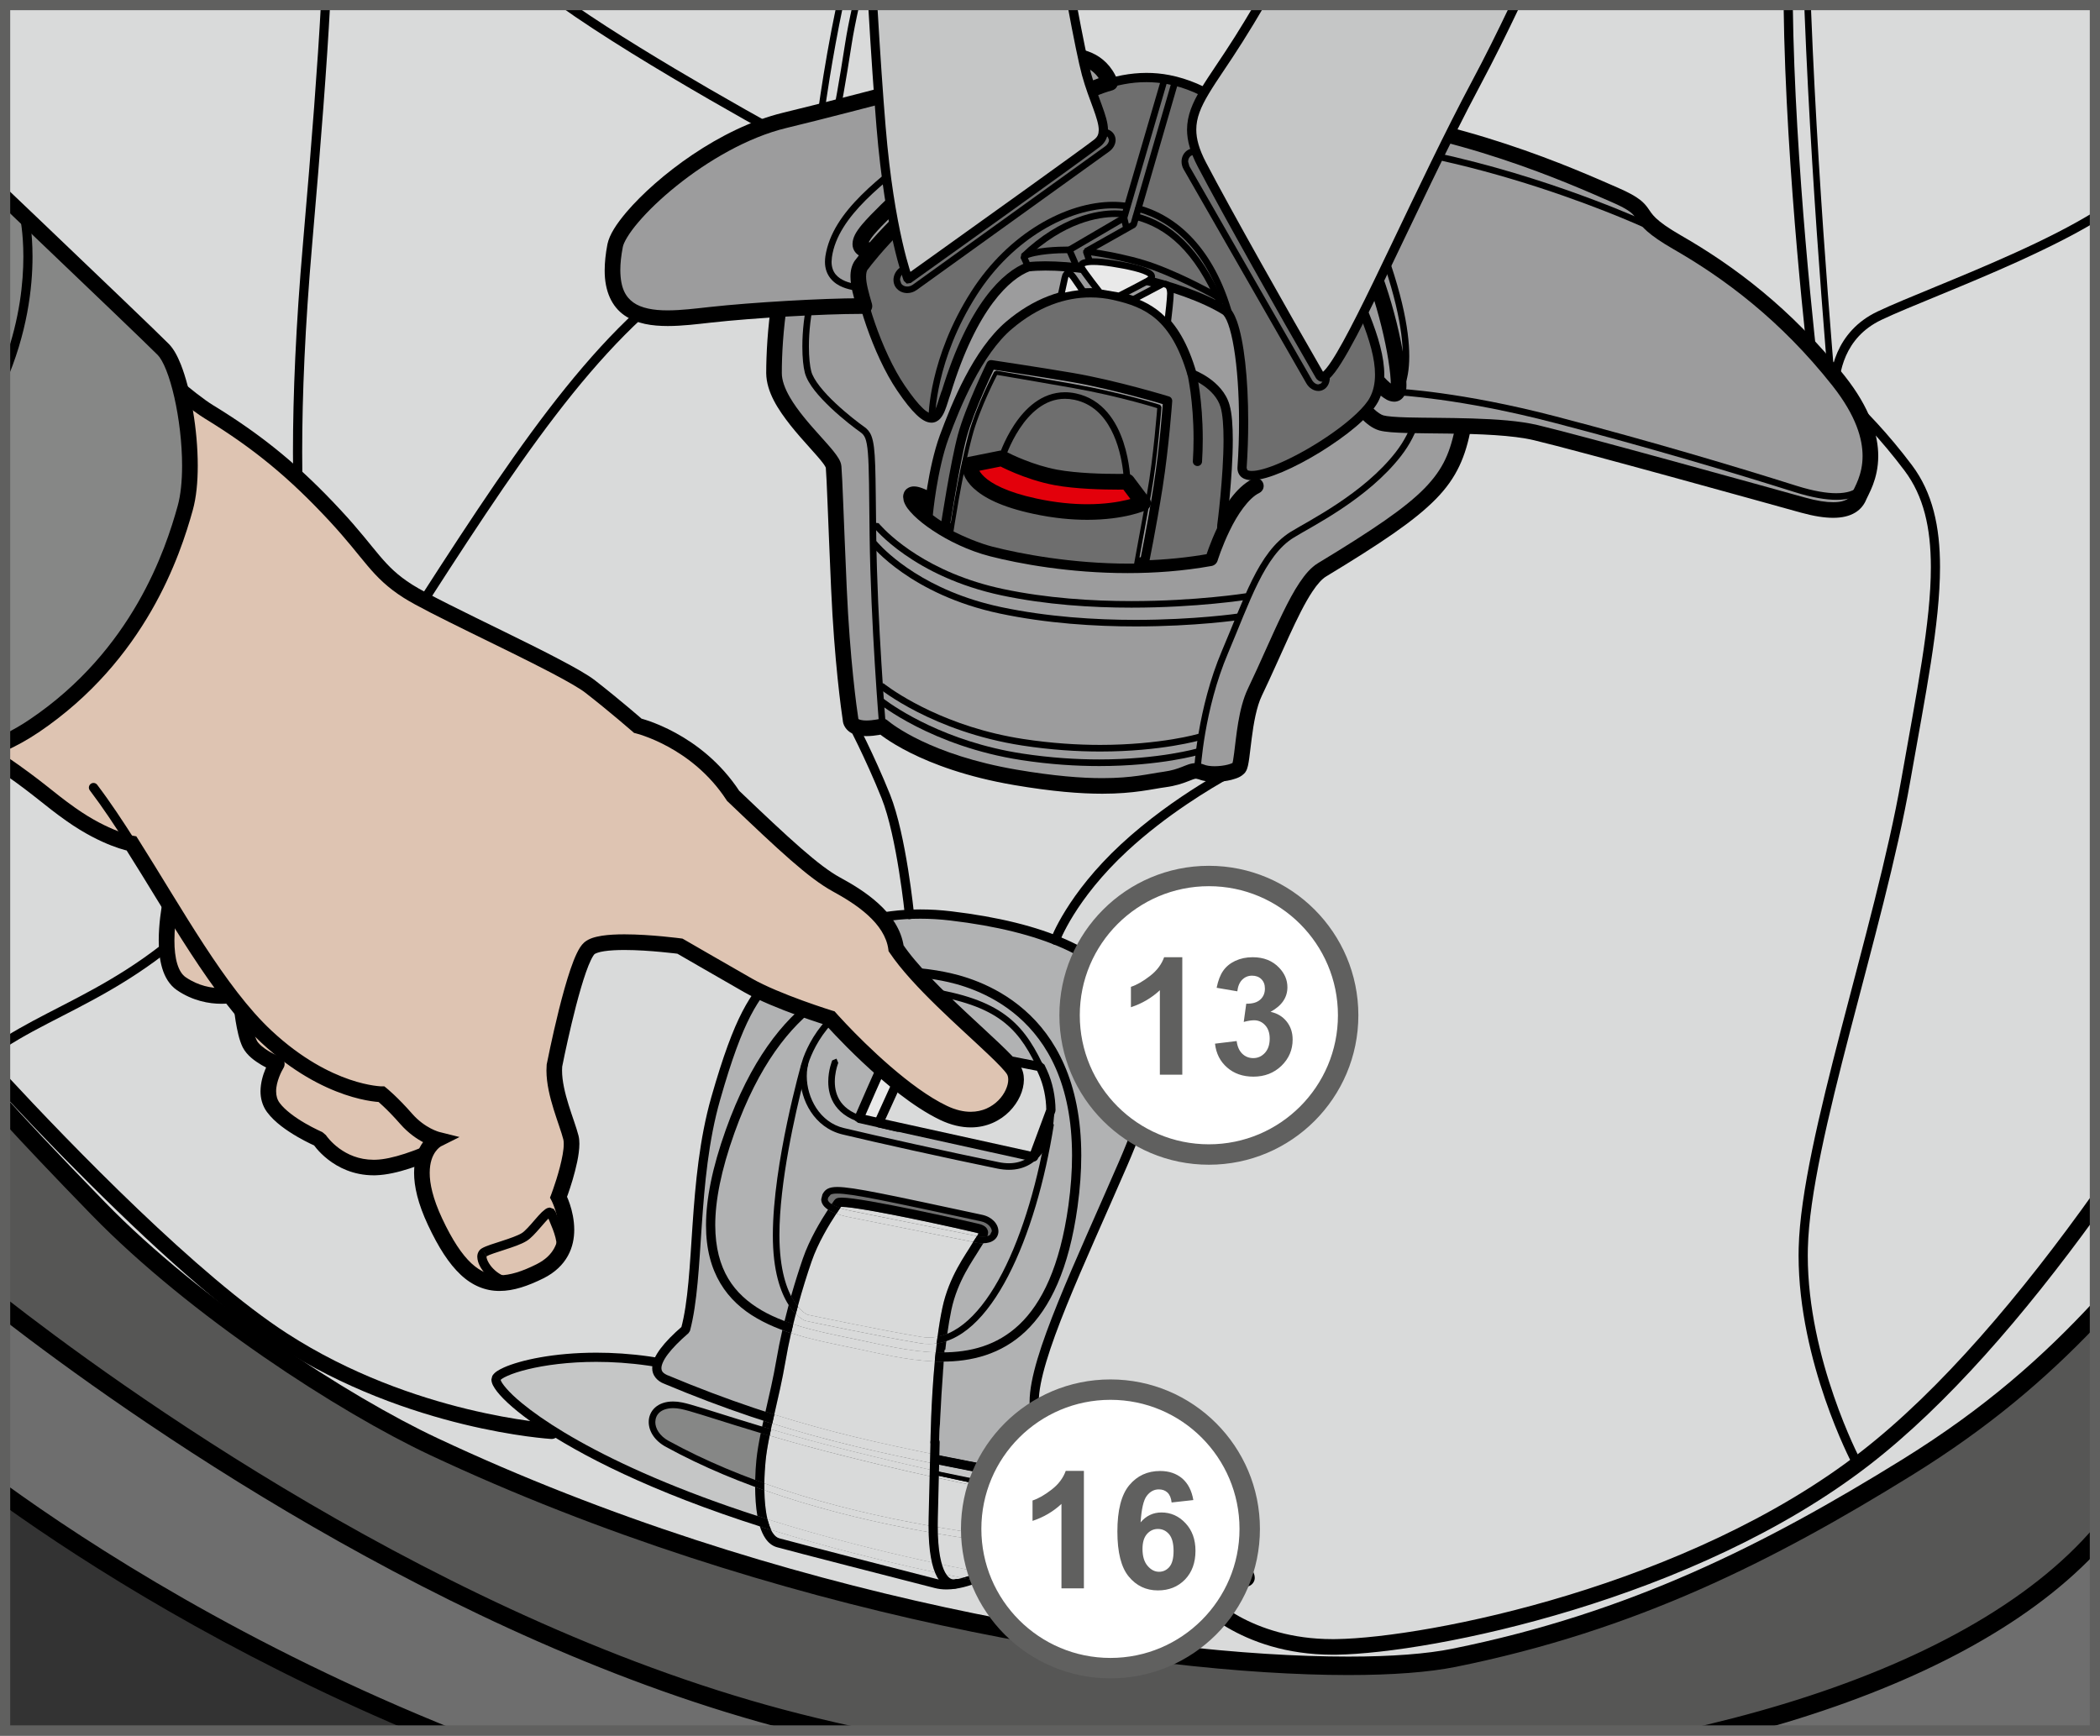 <?xml version="1.0" encoding="UTF-8"?>
<!DOCTYPE svg PUBLIC "-//W3C//DTD SVG 1.1//EN" "http://www.w3.org/Graphics/SVG/1.1/DTD/svg11.dtd">
<!-- Creator: CorelDRAW 2018 (64-Bit) -->
<svg xmlns="http://www.w3.org/2000/svg" xml:space="preserve" width="36.276mm" height="29.986mm" version="1.1" style="shape-rendering:geometricPrecision; text-rendering:geometricPrecision; image-rendering:optimizeQuality; fill-rule:evenodd; clip-rule:evenodd"
viewBox="0 0 678.67 560.99"
 xmlns:xlink="http://www.w3.org/1999/xlink">
 <rect x="0" y="0" width="678.67" height="560.99" fill="#333333" stroke="none"/>
 <defs>
  <style type="text/css">
   <![CDATA[
    .fil1 {fill:black;fill-rule:nonzero}
    .fil0 {fill:#565655;fill-rule:nonzero}
    .fil11 {fill:#60605F;fill-rule:nonzero}
    .fil2 {fill:#6E6E6E;fill-rule:nonzero}
    .fil5 {fill:#868786;fill-rule:nonzero}
    .fil7 {fill:#9C9C9D;fill-rule:nonzero}
    .fil6 {fill:#B1B2B3;fill-rule:nonzero}
    .fil4 {fill:#C5C6C6;fill-rule:nonzero}
    .fil3 {fill:#D9DADA;fill-rule:nonzero}
    .fil10 {fill:#DEC4B2;fill-rule:nonzero}
    .fil8 {fill:#E3000B;fill-rule:nonzero}
    .fil9 {fill:#E9E9E9;fill-rule:nonzero}
    .fil12 {fill:white;fill-rule:nonzero}
   ]]>
  </style>
 </defs>
 <g id="Слой_x0020_1">
  <path class="fil0" d="M1.66 483.3c26.85,19.29 74.45,49.8 138.17,76.05l537.2 0 0 -551.57 -675.37 29.08 0 446.44z"/>
  <path class="fil1" d="M1.66 480.18c27.21,19.69 77.29,52.02 144.88,79.16l-13.27 0c-60.01,-25.32 -105.21,-54.1 -131.61,-72.94l0 -6.22zm675.37 -469.88l-675.37 29.08 0 -5.06 675.37 -29.08 0 5.06z"/>
  <path class="fil2" d="M1.66 483.3c26.85,19.29 74.45,49.8 138.17,76.05l128.32 0c-3.47,-0.8 -6.93,-1.63 -10.36,-2.5 -113.48,-28.69 -219.51,-105.24 -256.13,-133.65l0 60.1zm675.37 14.59c-25.08,27.79 -68.27,48.47 -120.56,61.46l120.56 0 0 -61.46z"/>
  <path class="fil1" d="M1.66 479.63c27.27,19.75 77.79,52.42 146.07,79.71l-15.6 0c-59.37,-25.15 -104.15,-53.64 -130.47,-72.4l0 -7.32zm675.37 22.63c-22.38,23.5 -57.2,41.56 -99.1,54.27 -3.2,0.97 -6.45,1.91 -9.73,2.81l-24.76 0c11.34,-2.49 22.29,-5.33 32.77,-8.5 44.2,-13.37 79.94,-32.83 100.82,-57.45l0 8.88zm-421.43 57.08c-111.83,-28.72 -215.75,-102.95 -253.94,-132.39l0 -7.51c34.65,27.09 142.21,105.58 256.86,134.52 7.71,1.95 15.53,3.74 23.45,5.38l-26.36 0z"/>
  <path class="fil3" d="M677.02 424.72c-16.21,17.24 -34.7,33.48 -60.72,49.59 -44.56,27.59 -88.5,49.86 -146.45,61.55 -46.27,9.34 -195.26,-5.09 -329.82,-68.34 -28.9,-13.58 -76.83,-44.57 -108.25,-76.83 -14.55,-14.95 -24.09,-25.15 -30.14,-31.8l0 -357.24 675.37 0 0 423.07z"/>
  <path class="fil1" d="M677.02 429.04c-15.84,16.54 -34.05,32.27 -59.15,47.8 -44.69,27.67 -89.03,50.16 -147.42,61.94 -8.61,1.73 -20.37,2.64 -34.74,2.64 -65.65,-0.02 -186,-19.09 -296.94,-71.21 -29.28,-13.79 -77.29,-44.81 -109.1,-77.45 -12.92,-13.27 -21.9,-22.82 -28.01,-29.47l0 -8.84c5.8,6.46 15.83,17.27 32.27,34.15 31.01,31.89 78.86,62.84 107.38,76.22 109.89,51.68 229.8,70.67 294.4,70.64 14.11,0.01 25.58,-0.91 33.57,-2.53 57.5,-11.61 101.02,-33.65 145.47,-61.16 26.94,-16.69 45.68,-33.45 62.28,-51.42l0 8.67z"/>
  <path class="fil1" d="M1.66 347.02c21.52,23.25 62.43,65.47 91.16,84 20.37,13.17 41.81,20.45 58.15,24.42 8.17,1.98 15.05,3.15 19.89,3.81 2.42,0.33 4.32,0.54 5.61,0.66 1.29,0.13 1.94,0.16 1.95,0.16 1.39,0.08 2.45,1.28 2.37,2.67 -0.08,1.39 -1.28,2.45 -2.67,2.37 -0.22,-0.03 -45.99,-2.71 -88.03,-29.85 -21.04,-13.61 -47.64,-38.81 -69.12,-60.68 -7.14,-7.28 -13.71,-14.18 -19.29,-20.15l0 -7.42z"/>
  <path class="fil1" d="M389.21 513.91l0.11 0.13c1.39,1.54 14.75,15.77 41.36,15.77l1.19 -0.01c14.74,-0.22 43.34,-4.56 75.05,-14.24 31.73,-9.68 66.63,-24.72 94.32,-46.19 25.9,-20.06 51.93,-50.83 75.79,-84.39l0 8.67c-22.88,31.54 -47.69,60.3 -72.69,79.71 -28.41,22.02 -63.81,37.22 -95.94,47.03 -32.15,9.8 -60.93,14.2 -76.43,14.45l-1.27 0.01c-30.43,-0.01 -45.12,-17.42 -45.35,-17.72 -0.9,-1.07 -0.75,-2.67 0.32,-3.56 1.07,-0.89 2.67,-0.75 3.56,0.32z"/>
  <path class="fil1" d="M598.44 472.89c-0.04,-0.1 -17.16,-32.61 -17.18,-67.04 0,-0.82 0.01,-1.64 0.03,-2.46 0.44,-17.69 6.63,-43.39 13.74,-70.8 7.11,-27.39 15.17,-56.45 19.4,-80.53 4.96,-28.22 9.59,-50.93 9.58,-68.76 -0.01,-12.77 -2.35,-22.96 -8.46,-31.11 -7.58,-10.1 -15.15,-17.89 -20.84,-23.15 -2.84,-2.63 -5.2,-4.63 -6.85,-5.96 -1.64,-1.33 -2.56,-1.99 -2.56,-1.99l-0.61 -1.03c0,-0.03 -7.63,-64.3 -8.27,-118.4l2.97 0c0.31,25.73 2.21,53.84 4.11,76.16 1.04,12.2 2.07,22.67 2.85,30.09 0.78,7.43 1.3,11.78 1.3,11.79l-1.48 0.17 0.87 -1.21c0.08,0.06 15.46,11.18 30.88,31.73 6.63,8.84 9.06,19.79 9.05,32.9 -0.01,18.34 -4.68,41.09 -9.63,69.28 -4.26,24.31 -12.33,53.4 -19.44,80.77 -7.11,27.35 -13.24,53.01 -13.64,70.12 -0.02,0.8 -0.03,1.6 -0.03,2.39 0,16.73 4.2,33.17 8.43,45.41 2.1,6.13 4.22,11.19 5.79,14.73 0.79,1.76 1.45,3.15 1.91,4.09 0.45,0.94 0.71,1.42 0.71,1.42 0.38,0.73 0.1,1.63 -0.63,2.01 -0.73,0.38 -1.63,0.1 -2.01,-0.63z"/>
  <path class="fil1" d="M323.87 68.26c-7.89,-0.77 -15.36,-1.14 -22.44,-1.14 -50.03,0.05 -80.96,18.66 -110.75,53.37 -29.75,34.72 -58.02,85.59 -101.85,149.44 -32.43,47.27 -64.71,54.03 -87.17,68.73l0 -3.51c23.01,-14.45 53.44,-21.38 84.72,-66.9 43.76,-63.73 71.99,-114.59 102.04,-149.7 30.02,-35.12 62.21,-54.45 113.02,-54.4 7.19,0 14.74,0.38 22.72,1.15 0.83,0.08 1.42,0.81 1.34,1.62 -0.08,0.82 -0.8,1.42 -1.62,1.34z"/>
  <path class="fil1" d="M591.5 131.15c-0.01,-0.06 -0.28,-1.69 -0.28,-4.22 0,-3.32 0.46,-8.2 2.63,-13.13 2.17,-4.92 6.12,-9.89 12.92,-13.11 9.03,-4.3 27.02,-11.07 44.48,-19 9.24,-4.18 18.33,-8.73 25.78,-13.34l0 3.49c-7.3,4.38 -15.86,8.59 -24.55,12.56 -17.56,7.98 -35.65,14.79 -44.44,18.98 -6.12,2.92 -9.52,7.23 -11.47,11.62 -1.94,4.39 -2.38,8.88 -2.38,11.93 0,1.15 0.07,2.1 0.13,2.76 0.06,0.65 0.12,0.97 0.11,0.97 0.14,0.81 -0.41,1.58 -1.22,1.72 -0.81,0.13 -1.58,-0.42 -1.72,-1.23z"/>
  <path class="fil1" d="M185.67 1.65c12.68,8.79 29.3,18.81 43.51,27.05 8.32,4.82 15.82,9.04 21.24,12.04 5.43,3.01 8.75,4.8 8.76,4.81 0.72,0.39 0.99,1.29 0.6,2.01 -0.39,0.73 -1.29,1 -2.02,0.61 -0.03,-0.02 -49.99,-26.98 -77.25,-46.52l5.17 0z"/>
  <path class="fil1" d="M263.57 42.07c0.01,-0.02 2.14,-18.36 6.76,-40.42l2.17 0c-1.83,8.7 -3.27,16.84 -4.36,23.52 -1.67,10.32 -2.45,17.13 -2.46,17.14l-1.17 0.94 -0.94 -1.18z"/>
  <path class="fil1" d="M266.78 48.28c0,-0.01 0.63,-2.34 1.74,-7.81 1.11,-5.48 2.7,-14.06 4.61,-26.46 0.53,-3.44 1.36,-7.66 2.4,-12.36l2.18 0c-1.08,4.85 -1.94,9.18 -2.48,12.68 -3.83,24.87 -6.38,34.45 -6.39,34.5l-1.31 0.75 -0.75 -1.3z"/>
  <path class="fil1" d="M592.11 137.8c0,-0.01 -6.37,-68.79 -8.92,-133.77l-0.08 -2.38 2.13 0 0.08 2.29c1.27,32.45 3.5,65.87 5.41,91.17 0.95,12.65 1.83,23.28 2.46,30.73 0.64,7.46 1.04,11.74 1.04,11.75l-0.97 1.16 -1.15 -0.96z"/>
  <path class="fil4" d="M160.41 445.45c1.76,-3.17 22.5,-9.34 49.24,-5.52 26.74,3.81 98.48,19.1 137.11,34.38 34.83,13.78 62.4,33.96 56.46,36.93 -5.94,2.97 -39.05,11.89 -126.92,-10.61 -87.87,-22.5 -118.01,-51.36 -115.89,-55.18z"/>
  <path class="fil1" d="M160.41 445.45l-1.3 -0.73c0.76,-1.23 1.97,-1.88 3.77,-2.73 5.34,-2.36 16.05,-4.76 29.86,-4.77 5.31,0 11.06,0.36 17.12,1.22 26.89,3.85 98.57,19.11 137.44,34.48 15.91,6.29 30.29,13.9 40.75,20.64 5.23,3.37 9.47,6.53 12.46,9.23 1.5,1.35 2.68,2.59 3.54,3.74 0.83,1.16 1.43,2.19 1.45,3.46 0.05,1.05 -0.69,2.16 -1.63,2.57 -3.24,1.61 -12.57,4.4 -31.39,4.42 -20.12,-0.01 -51.04,-3.26 -96.56,-14.92 -42.62,-10.91 -71.73,-23.32 -90.23,-33.71 -9.26,-5.2 -15.86,-9.87 -20.2,-13.64 -2.17,-1.88 -3.77,-3.53 -4.87,-4.94 -1.08,-1.45 -1.76,-2.52 -1.81,-3.88l0.29 -1.17 1.3 0.73 1.3 0.73 -0.49 -0.28 0.57 0 -0.09 0.28 -0.49 -0.28 0.57 0 0.03 0.13c0.2,0.93 2.42,3.88 6.84,7.48 13.29,10.99 46.38,29.91 107.99,45.68 45.34,11.61 76.02,14.82 95.82,14.82 18.48,0.01 27.56,-2.83 30.06,-4.1l0.06 -0.03 0.15 0.16 -0.2 -0.09 0.05 -0.08 0.15 0.16 -0.2 -0.09 0.1 0.05 -0.13 0 0.02 -0.05 0.1 0.05 -0.13 0c0.03,-0.08 -0.18,-0.78 -0.87,-1.68 -2.38,-3.25 -9.45,-8.83 -19.25,-14.77 -9.82,-5.97 -22.45,-12.41 -36.2,-17.86 -38.38,-15.19 -110.18,-30.5 -136.77,-34.29 -5.91,-0.85 -11.53,-1.2 -16.7,-1.2 -8.96,0 -16.61,1.06 -22.12,2.4 -2.75,0.67 -4.98,1.41 -6.53,2.11 -0.79,0.34 -1.39,0.68 -1.81,0.96l-0.45 0.36 -0.12 0.13 -1.3 -0.73z"/>
  <path class="fil5" d="M215.6 466.67c-8.05,-4.42 -5.95,-14.43 4.67,-12.31 5.83,1.16 24.2,8.07 53.06,15.28 28.86,7.21 43.72,10.16 76.41,15.71 22.5,3.82 19.53,18.25 -2.97,15.28 -22.5,-2.97 -83.2,-7.63 -131.17,-33.96z"/>
  <path class="fil1" d="M215.6 466.67l-0.51 0.93c-3.56,-1.95 -5.44,-5.03 -5.44,-7.97 -0.01,-1.77 0.71,-3.48 2.08,-4.7 1.37,-1.22 3.35,-1.93 5.79,-1.93 0.92,0 1.91,0.1 2.97,0.32 6.05,1.22 24.26,8.08 53.11,15.29 28.85,7.21 43.65,10.14 76.33,15.69 5.36,0.91 9.35,2.41 12.08,4.22 2.71,1.8 4.25,3.97 4.27,6.28 0,2.19 -1.46,4.09 -3.81,5.31 -2.36,1.25 -5.69,1.98 -9.97,1.99 -1.79,0 -3.74,-0.13 -5.86,-0.41 -22.45,-2.98 -83.3,-7.62 -131.54,-34.08l0.51 -0.93 0.51 -0.93c47.7,26.17 108.25,30.87 130.8,33.83 2.03,0.27 3.9,0.39 5.58,0.39 4.03,0.01 7.05,-0.71 8.97,-1.73 1.93,-1.05 2.67,-2.26 2.67,-3.44 0.02,-1.25 -0.92,-2.91 -3.31,-4.5 -2.38,-1.58 -6.11,-3.02 -11.26,-3.89 -32.68,-5.55 -47.61,-8.51 -76.49,-15.72 -28.88,-7.22 -47.41,-14.16 -53.01,-15.27 -0.94,-0.19 -1.79,-0.27 -2.55,-0.27 -4.06,0.07 -5.69,2.12 -5.74,4.5 -0.01,2.01 1.31,4.44 4.34,6.11l-0.51 0.93z"/>
  <path class="fil6" d="M215.17 445.88c-5.56,-2.34 -2.97,-8.07 6.37,-16.13 4.67,-17.4 2.12,-47.97 9.76,-74.71 7.64,-26.74 12.31,-32.68 19.53,-40.75 5.8,-6.5 24.2,-22.08 56.46,-18.26 30.22,3.58 48.81,12.31 56.46,24.62 7.63,12.31 15.7,17.41 -0.85,55.61 -16.55,38.2 -33.96,73.44 -27.17,82.78 6.79,9.34 14.86,13.16 14.86,14.86 0,1.7 4.24,8.07 -30.56,1.27 -37.19,-7.26 -65.37,-12.74 -104.85,-29.29z"/>
  <path class="fil1" d="M215.17 445.88l-0.57 1.37c-2.28,-0.88 -3.87,-2.78 -3.82,-5.05 0.02,-2.04 1.02,-4.05 2.67,-6.28 1.66,-2.22 4.04,-4.65 7.12,-7.31l0.98 1.13 -1.44 -0.39c4.59,-16.93 2.06,-47.66 9.77,-74.73 3.84,-13.42 6.94,-21.68 10.03,-27.65 3.1,-5.98 6.2,-9.63 9.81,-13.68 5.38,-6.03 20.99,-19.34 47.7,-19.34 3.19,0 6.53,0.19 10.04,0.61 30.4,3.62 49.44,12.34 57.54,25.31 4.22,6.81 9.08,11.95 9.07,22.25 -0.01,7.75 -2.65,18.21 -9.81,34.74 -7.02,16.21 -14.19,31.86 -19.58,45.2 -5.4,13.31 -9,24.4 -8.97,31 0,2.37 0.45,4.08 1.23,5.11 3.29,4.52 6.88,7.72 9.71,10.01 1.41,1.16 2.63,2.07 3.55,2.87l1.19 1.16c0.31,0.41 0.67,0.86 0.7,1.69l0.01 0.07c0.03,0.21 0.15,0.71 0.16,1.33 0.07,1.02 -0.57,2.55 -2.05,3.28 -1.43,0.77 -3.46,1.14 -6.78,1.15 -4.7,0 -12.03,-0.82 -23.68,-3.1 -37.18,-7.25 -65.53,-12.76 -105.14,-29.38l0.57 -1.37 0.57 -1.37c39.35,16.5 67.35,21.94 104.56,29.2 11.55,2.26 18.76,3.04 23.11,3.04 3.07,0.01 4.71,-0.42 5.35,-0.79 0.59,-0.4 0.43,-0.34 0.49,-0.67 0.01,-0.3 -0.13,-0.64 -0.16,-1.4l0.7 0 -0.63 0.31 -0.07 -0.31 0.7 0 -0.63 0.31 -0.07 -0.09c-0.48,-0.65 -2.71,-2.26 -5.42,-4.53 -2.74,-2.3 -6.07,-5.43 -9.15,-9.66 -1.3,-1.81 -1.79,-4.15 -1.79,-6.87 0.03,-7.55 3.75,-18.67 9.18,-32.11 5.44,-13.43 12.61,-29.09 19.61,-45.26 7.1,-16.35 9.58,-26.51 9.57,-33.55 -0.01,-9.25 -4.13,-13.46 -8.62,-20.68 -7.17,-11.65 -25.32,-20.39 -55.37,-23.92 -3.39,-0.4 -6.62,-0.58 -9.69,-0.58 -25.65,-0.01 -40.49,12.78 -45.48,18.35 -3.6,4.03 -6.44,7.37 -9.39,13.07 -2.95,5.69 -6.01,13.77 -9.81,27.1 -7.57,26.41 -5.01,56.81 -9.75,74.68l-0.47 0.75c-2.97,2.57 -5.22,4.88 -6.69,6.83 -1.48,1.95 -2.09,3.55 -2.07,4.5 0.05,0.96 0.35,1.54 1.99,2.3l-0.57 1.37z"/>
  <path class="fil1" d="M276.72 434.41l-0.3 1.46c-10.41,-2.17 -22.31,-4.26 -31.8,-9.76 -9.52,-5.45 -16.5,-14.67 -16.45,-30.1 0.01,-8.31 1.95,-18.41 6.4,-30.87 7.95,-22.26 18.33,-35.38 28.85,-42.91 10.53,-7.54 21.14,-9.42 29.36,-9.42 5.24,0 9.54,0.76 12.24,1.28 5.11,0.98 16.18,3.73 26.04,12.35 9.87,8.6 18.39,23.14 18.38,47.07 0,5.08 -0.38,10.57 -1.2,16.53 -2.78,20.17 -8.84,32.72 -16.76,40.25 -7.93,7.53 -17.58,9.83 -26.99,9.82 -10.19,-0.01 -20.22,-2.63 -28.06,-4.25l0.3 -1.46 0.3 -1.46c7.95,1.66 17.77,4.19 27.45,4.19 8.96,-0.01 17.69,-2.13 24.94,-9 7.25,-6.88 13.13,-18.72 15.87,-38.5 0.8,-5.83 1.17,-11.19 1.17,-16.12 -0.02,-23.25 -8.12,-36.73 -17.35,-44.83 -9.25,-8.09 -19.78,-10.74 -24.65,-11.67 -2.64,-0.51 -6.71,-1.22 -11.67,-1.22 -7.79,0 -17.69,1.74 -27.63,8.86 -9.94,7.11 -19.97,19.66 -27.79,41.49 -4.38,12.23 -6.22,22.02 -6.22,29.86 0.05,14.54 6.16,22.35 14.96,27.52 8.82,5.14 20.45,7.25 30.92,9.42l-0.3 1.46z"/>
  <path class="fil1" d="M260.59 342.3l-1 -0.37c2.7,-7.43 11.62,-23.07 33.38,-23.07 2.65,0 5.5,0.23 8.54,0.74 11.56,1.92 19.08,4.94 24.53,9.34 5.45,4.41 8.71,10.11 11.92,17.15 1.8,3.96 2.72,8.52 2.72,12.96 0,4.82 -1.09,9.51 -3.47,13.09 -2.37,3.58 -6.16,5.99 -11.15,5.97 -1.17,0 -2.41,-0.13 -3.71,-0.39 -16.57,-3.4 -39.5,-8.49 -50.13,-11.05 -9.02,-2.2 -13.62,-11.07 -13.62,-18.86 0,-2.07 0.32,-4.07 0.99,-5.89l1 0.37 1 0.37c-0.57,1.55 -0.86,3.31 -0.86,5.15 0,7.04 4.21,14.96 11.99,16.8 10.59,2.54 33.52,7.64 50.06,11.03 1.17,0.24 2.26,0.35 3.28,0.35 4.3,-0.02 7.29,-1.94 9.39,-5.02 2.07,-3.09 3.11,-7.4 3.11,-11.91 0,-4.14 -0.88,-8.44 -2.53,-12.08 -3.16,-6.96 -6.26,-12.3 -11.32,-16.38 -5.06,-4.09 -12.18,-7.01 -23.54,-8.9 -2.94,-0.49 -5.66,-0.71 -8.19,-0.71 -20.57,0.01 -28.75,14.63 -31.39,21.68l-1 -0.37z"/>
  <path class="fil1" d="M270.91 343.56l-0.16 0.44c-0.32,0.91 -0.96,3.11 -0.96,5.62 0,2.18 0.48,4.56 1.98,6.63 1.52,2.07 4.09,3.93 8.59,4.97 16.54,3.81 34.37,7.63 45.76,9.32l0.97 0.07c2.17,-0.01 3.74,-1.13 5.1,-3.07 2.01,-2.9 3.11,-7.56 3.64,-11.45 0.27,-1.95 0.4,-3.7 0.47,-4.97 0.07,-1.27 0.07,-2.03 0.07,-2.03l1.06 -1.06 1.07 1.06c-0.01,0.05 0,5.74 -1.32,11.53 -0.67,2.9 -1.66,5.83 -3.23,8.13 -1.55,2.29 -3.85,4 -6.85,3.99l-1.29 -0.1c-11.52,-1.7 -29.36,-5.53 -45.93,-9.35 -4.86,-1.12 -7.98,-3.25 -9.82,-5.79 -1.85,-2.53 -2.39,-5.4 -2.39,-7.87 0,-3.81 1.26,-6.8 1.28,-6.88l1.39 -0.57 0.57 1.39z"/>
  <path class="fil1" d="M261.07 344.27c0,0.01 -0.57,2 -1.43,5.37 -2.59,10.11 -7.75,32.55 -7.75,49.54 0,11.31 2.41,17.78 4.72,21.39 1.15,1.81 2.29,2.91 3.11,3.56l0.96 0.65 0.25 0.13 0.04 0.03 -0.39 0.99 0.22 -1.04c0.01,0 5.84,1.24 13.37,2.76 7.53,1.52 16.76,3.32 23.51,4.45 0.86,0.15 1.7,0.21 2.53,0.21 8.82,0.05 17.06,-8.01 23.73,-20.9 6.66,-12.84 11.7,-30.27 14.53,-48.22l1.22 -0.88 0.89 1.21c-2.86,18.14 -7.93,35.73 -14.74,48.87 -6.8,13.1 -15.38,22 -25.62,22.05 -0.95,0 -1.91,-0.08 -2.88,-0.24 -13.6,-2.26 -36.97,-7.22 -36.97,-7.23l-0.16 -0.05c-0.38,-0.09 -10.5,-4.52 -10.44,-27.73 0.01,-23.17 9.25,-55.45 9.26,-55.5l1.31 -0.73 0.73 1.31z"/>
  <path class="fil2" d="M315.4 400.55l-41.05 -8.22c0,0 -9.62,-1.75 -7.61,-5.76 1.68,-3.36 4.57,-2.73 50.5,7.15 5.87,1.27 6.36,8.51 -1.84,6.83z"/>
  <path class="fil1" d="M315.4 400.55l-0.21 1.04 -41.04 -8.22 0.2 -1.04 -0.18 1.05c-0.04,-0.01 -2.05,-0.37 -4.15,-1.18 -1.04,-0.41 -2.11,-0.92 -2.99,-1.62 -0.86,-0.68 -1.62,-1.66 -1.63,-2.94l0.38 -1.55c0.32,-0.65 0.81,-1.36 1.62,-1.81 0.82,-0.45 1.82,-0.61 3.19,-0.62 5.18,0.02 16.68,2.53 46.87,9.01 3.16,0.69 5.18,2.94 5.21,5.31 0.01,1.04 -0.46,2.1 -1.36,2.8 -0.89,0.71 -2.13,1.08 -3.66,1.08 -0.75,0 -1.57,-0.08 -2.47,-0.27l0 0 0.21 -1.04 0.21 -1.04c0.78,0.16 1.46,0.23 2.04,0.23 1.2,0 1.93,-0.29 2.33,-0.62l0.56 -1.14c0.03,-1.04 -1.11,-2.71 -3.53,-3.22 -30.12,-6.5 -41.82,-8.98 -46.42,-8.96 -1.19,-0.01 -1.84,0.16 -2.16,0.35l-0.74 0.9 -0.16 0.6c-0.01,0.35 0.22,0.78 0.83,1.27 0.9,0.73 2.49,1.37 3.81,1.77 1.33,0.41 2.38,0.59 2.38,0.6l0.02 0 41.05 8.22 0 0 -0.21 1.04z"/>
  <path class="fil3" d="M270.29 392.3c-2.27,3.46 -5.93,9.43 -8,15.46 -1.43,4.13 -3,9.11 -4.46,14.51 0.71,0.85 1.37,1.45 1.89,1.87l0.97 0.65 0.23 0.12c0.83,0.18 6.32,1.34 13.26,2.74 7.53,1.52 16.76,3.32 23.51,4.45 0.86,0.14 1.7,0.21 2.53,0.21 0.03,0 0.05,0 0.08,0 0.9,0 1.8,-0.09 2.69,-0.25 0.43,-3.25 0.94,-6.39 1.54,-9.27 2.14,-10.19 7.6,-17.29 9.55,-20.66 0.14,-0.23 0.28,-0.46 0.41,-0.67l-40.33 -8.08 0 0c-0.03,-0.01 -1.88,-0.34 -3.87,-1.08zm-13.11 32.41c-0.28,1.08 -0.55,2.18 -0.83,3.29 6.66,2.19 13.91,3.56 20.67,4.96 7.38,1.54 16.37,3.83 25.38,4.15 0.1,-0.96 0.21,-1.91 0.32,-2.87 -0.82,0.13 -1.66,0.19 -2.5,0.19 -0.95,0 -1.91,-0.08 -2.88,-0.24 -13.6,-2.27 -36.97,-7.23 -36.97,-7.23l-0.16 -0.05c-0.13,-0.03 -1.41,-0.57 -3.02,-2.21z"/>
  <path class="fil3" d="M249.21 494.53c0.19,0.39 0.39,0.74 0.6,1.05 0.65,0.94 1.33,1.46 2.09,1.66 6.41,1.75 38.37,9.96 50.95,13.18 0.96,0.25 1.98,0.36 3.06,0.36 0.03,0 0.05,0 0.08,0 1.58,0 3.28,-0.26 5.06,-0.74 -10.61,-2.07 -22.28,-4.69 -35.12,-7.97 -9.57,-2.46 -18.47,-4.98 -26.72,-7.55z"/>
  <path class="fil3" d="M249.57 460.13c-0.14,0.62 -0.27,1.23 -0.4,1.84 7.02,2.07 15.17,4.34 24.42,6.65 11.38,2.84 20.58,5.02 29.55,6.96 0.02,-0.69 0.04,-1.43 0.07,-2.2 -18.5,-3.72 -35.38,-7.49 -53.64,-13.24zm-2.54 21.57c0.07,3.29 0.36,6.61 1,9.33 8.78,2.77 18.31,5.5 28.64,8.15 14.82,3.79 28.07,6.69 39.89,8.88 3,-1.33 6.07,-3.03 9.04,-4.88 1.8,-1.11 3.55,-2.26 5.24,-3.41 -21.04,-2.57 -52.75,-7.11 -83.81,-18.07z"/>
  <path class="fil3" d="M248.03 491.04c0.05,0.22 0.11,0.44 0.17,0.65 0.28,1.08 0.63,2.04 1.02,2.84 8.24,2.57 17.14,5.09 26.72,7.54 12.84,3.29 24.51,5.91 35.11,7.97 1.78,-0.47 3.63,-1.16 5.52,-1.99 -11.82,-2.18 -25.07,-5.08 -39.89,-8.87 -10.34,-2.65 -19.87,-5.38 -28.64,-8.15z"/>
  <path class="fil3" d="M248.73 464.05c-0.59,2.92 -1.06,5.63 -1.31,8.12 -0.21,2.1 -0.37,4.63 -0.4,7.28 32.21,11.47 65.35,15.97 86.47,18.51 3.59,-2.51 6.78,-4.84 9.22,-6.39 2.92,-1.85 5.62,-3.54 7.91,-4.97 -0.34,-0.07 -0.7,-0.13 -1.06,-0.19 -32.68,-5.55 -47.61,-8.51 -76.49,-15.73 -9.19,-2.3 -17.33,-4.57 -24.34,-6.63z"/>
  <path class="fil3" d="M249.17 461.96c-0.15,0.71 -0.3,1.41 -0.44,2.09 7.01,2.07 15.15,4.34 24.34,6.63 28.88,7.22 43.8,10.17 76.49,15.72 0.36,0.07 0.71,0.13 1.06,0.19 0.16,-0.1 0.33,-0.21 0.49,-0.3 -0.48,-0.1 -0.98,-0.19 -1.49,-0.28 -20.29,-3.45 -31.82,-5.85 -45.99,-8.94l-0.54 -0.12 0.02 -0.55c0.01,-0.27 0.01,-0.55 0.02,-0.83 -8.97,-1.94 -18.16,-4.12 -29.55,-6.96 -9.25,-2.31 -17.4,-4.59 -24.42,-6.65zm-2.15 17.48c-0.01,0.28 -0.01,0.57 -0.01,0.86 0,0.46 0.01,0.93 0.01,1.39 31.06,10.96 62.77,15.5 83.81,18.07 0.9,-0.61 1.78,-1.22 2.64,-1.82 -21.12,-2.54 -54.25,-7.04 -86.46,-18.51z"/>
  <path class="fil3" d="M255.68 430.91c-0.68,3.01 -1.3,6.07 -1.82,9.13 -1.02,5.98 -2.4,11.79 -3.62,17.17 18.04,5.69 34.74,9.44 53.08,13.14 0.03,-0.73 0.06,-1.49 0.09,-2.28l-1.64 -0.49c-0.63,-0.19 -1.07,-0.78 -1.06,-1.44l1.49 0.01 -1.49 -0.01c0.01,-0.03 0.14,-12.67 1.4,-26.07 -9.36,-0.36 -18.45,-2.71 -25.68,-4.2 -6.65,-1.39 -13.9,-2.74 -20.74,-4.96z"/>
  <path class="fil3" d="M250.23 457.21c-0.22,0.98 -0.45,1.96 -0.66,2.92 18.26,5.75 35.14,9.52 53.64,13.24 0.03,-0.94 0.07,-1.95 0.11,-3.02 -18.35,-3.7 -35.04,-7.44 -53.09,-13.14z"/>
  <path class="fil3" d="M256.36 427.99c-0.23,0.96 -0.46,1.93 -0.69,2.91 6.85,2.23 14.1,3.58 20.75,4.97 7.23,1.49 16.32,3.84 25.68,4.2 0.09,-0.98 0.19,-1.98 0.3,-2.97 -9,-0.32 -18,-2.61 -25.38,-4.14 -6.76,-1.4 -14.01,-2.78 -20.66,-4.96z"/>
  <path class="fil3" d="M257.83 422.26c-0.22,0.81 -0.44,1.62 -0.65,2.45 1.62,1.63 2.89,2.17 3.02,2.2l0.17 0.05c0.01,0.01 23.37,4.96 36.97,7.23 0.97,0.16 1.93,0.24 2.88,0.24 0.85,-0.01 1.68,-0.07 2.5,-0.19 0.09,-0.73 0.18,-1.46 0.27,-2.19 -0.88,0.16 -1.78,0.25 -2.69,0.25 -0.03,0 -0.06,0 -0.09,0 -0.83,0 -1.68,-0.07 -2.53,-0.21 -6.75,-1.12 -15.98,-2.93 -23.51,-4.45 -6.94,-1.4 -12.42,-2.56 -13.26,-2.73l-0.23 -0.13 -0.97 -0.65c-0.53,-0.42 -1.18,-1.02 -1.89,-1.87z"/>
  <path class="fil3" d="M272.06 390.08c-0.02,0 -0.03,0 -0.05,0l-0.23 0.01c-0.08,0.12 -0.16,0.25 -0.26,0.38 0.22,0.08 0.45,0.15 0.66,0.21 1.33,0.41 2.38,0.59 2.38,0.59l0.02 0.01 41.05 8.22 0 0c0.04,0.01 0.09,0.02 0.14,0.03 0.03,-0.05 0.05,-0.09 0.08,-0.13l0.42 -0.73 -0.65 -0.21c-1.54,-0.38 -10.85,-2.5 -20.56,-4.5 -9.62,-1.99 -19.87,-3.88 -22.98,-3.88z"/>
  <path class="fil3" d="M271.51 390.48c-0.33,0.48 -0.74,1.09 -1.22,1.82 1.99,0.74 3.84,1.07 3.87,1.08l0 0 40.33 8.07c0.47,-0.76 0.91,-1.4 1.25,-1.92 -0.04,-0.01 -0.08,-0.02 -0.13,-0.03l-0.01 0 -41.04 -8.22 -0.02 -0.01c0,0 -1.05,-0.19 -2.38,-0.59 -0.22,-0.07 -0.44,-0.13 -0.66,-0.21zm2.85 1.85l0 0z"/>
  <path class="fil1" d="M267.59 390.98c-2.33,3.57 -5.97,9.57 -8.12,15.8 -1.22,3.54 -2.53,7.66 -3.81,12.15 0.31,0.6 0.63,1.15 0.94,1.64 0.42,0.65 0.83,1.21 1.22,1.69 1.46,-5.4 3.04,-10.38 4.46,-14.51 2.07,-6.03 5.73,-12 8,-15.46 -0.09,-0.03 -0.18,-0.07 -0.26,-0.1 -0.83,-0.32 -1.68,-0.71 -2.44,-1.21zm46.91 10.47c-0.13,0.22 -0.27,0.44 -0.41,0.68 -1.95,3.36 -7.41,10.46 -9.55,20.66 -0.61,2.87 -1.12,6.02 -1.54,9.26 1.06,-0.2 2.1,-0.51 3.14,-0.93 0.38,-2.71 0.82,-5.32 1.32,-7.72 2.01,-9.52 7.05,-16.11 9.21,-19.77 0.38,-0.65 0.76,-1.23 1.12,-1.77 -0.04,0 -0.08,0 -0.12,0 -0.74,0 -1.57,-0.08 -2.48,-0.27l0.01 0 -0.69 -0.14zm-59.62 20.35c-0.46,1.7 -0.91,3.44 -1.34,5.21 0.93,0.34 1.87,0.67 2.82,0.99 0.27,-1.11 0.54,-2.2 0.83,-3.29 -0.73,-0.73 -1.52,-1.69 -2.31,-2.91z"/>
  <path class="fil1" d="M245.58 493.38c0.45,1.45 1.03,2.76 1.78,3.87 0.91,1.35 2.16,2.43 3.75,2.86 6.48,1.77 38.4,9.97 51,13.19 1.17,0.3 2.38,0.44 3.61,0.45l0.3 0c3.5,-0.04 7.19,-1.05 10.89,-2.61 -1.92,-0.35 -3.87,-0.72 -5.87,-1.11 -1.78,0.47 -3.48,0.74 -5.06,0.74 -0.03,0 -0.05,0 -0.08,0 -1.08,0 -2.1,-0.12 -3.06,-0.36 -12.59,-3.22 -44.54,-11.43 -50.96,-13.18 -0.75,-0.21 -1.43,-0.72 -2.08,-1.67 -0.21,-0.3 -0.42,-0.66 -0.6,-1.04 -1.23,-0.38 -2.44,-0.77 -3.64,-1.15z"/>
  <path class="fil1" d="M246.72 459.22c-0.14,0.63 -0.28,1.27 -0.42,1.89 0.93,0.28 1.89,0.56 2.86,0.85 0.13,-0.6 0.26,-1.21 0.4,-1.83 -0.94,-0.3 -1.89,-0.6 -2.85,-0.91zm-2.68 21.41c0.03,3.16 0.2,6.42 0.73,9.37 1.07,0.35 2.16,0.7 3.26,1.04 -0.65,-2.72 -0.94,-6.04 -1,-9.33 -1,-0.35 -1.99,-0.71 -2.99,-1.08zm86.8 19.15c-1.69,1.15 -3.44,2.3 -5.24,3.41 -2.97,1.85 -6.04,3.55 -9.04,4.88 1.69,0.31 3.35,0.61 4.98,0.89 1.9,-1 3.78,-2.1 5.62,-3.23 2.86,-1.77 5.62,-3.64 8.15,-5.41 -1.43,-0.17 -2.92,-0.35 -4.47,-0.54z"/>
  <path class="fil1" d="M244.77 490c0.21,1.19 0.48,2.32 0.81,3.39 1.2,0.38 2.41,0.76 3.63,1.14 -0.39,-0.8 -0.73,-1.76 -1.02,-2.84 -0.06,-0.21 -0.11,-0.43 -0.16,-0.65 -1.09,-0.35 -2.19,-0.69 -3.26,-1.04zm71.79 18.06c-1.88,0.83 -3.74,1.51 -5.51,1.99 1.99,0.39 3.95,0.76 5.87,1.11 1.55,-0.65 3.09,-1.39 4.62,-2.2 -1.63,-0.28 -3.29,-0.57 -4.98,-0.89z"/>
  <path class="fil1" d="M245.86 463.2c-0.63,3.07 -1.14,5.97 -1.41,8.67 -0.19,1.91 -0.34,4.14 -0.39,6.49 0.98,0.37 1.97,0.73 2.96,1.08 0.03,-2.64 0.19,-5.17 0.4,-7.27 0.25,-2.48 0.71,-5.2 1.31,-8.12 -0.98,-0.29 -1.93,-0.57 -2.86,-0.85zm104.76 23.4c-2.3,1.43 -5,3.11 -7.92,4.97 -2.44,1.55 -5.62,3.88 -9.22,6.39 1.55,0.18 3.02,0.36 4.43,0.53 2.49,-1.76 4.67,-3.31 6.39,-4.4 4.05,-2.57 7.67,-4.82 10.38,-6.5 -1.23,-0.37 -2.58,-0.7 -4.06,-0.98z"/>
  <path class="fil1" d="M246.3 461.11c-0.15,0.71 -0.3,1.4 -0.44,2.09 0.94,0.28 1.89,0.56 2.87,0.84 0.14,-0.68 0.28,-1.38 0.44,-2.09 -0.98,-0.29 -1.93,-0.57 -2.86,-0.85zm-2.25 17.26c-0.01,0.51 -0.02,1.02 -0.02,1.54l0 0.54c0,0.06 0,0.12 0,0.17 1,0.37 1.99,0.73 2.99,1.08 -0.01,-0.46 -0.01,-0.93 -0.01,-1.39 0,-0.29 0.01,-0.58 0.01,-0.86 -0.99,-0.35 -1.97,-0.71 -2.96,-1.08zm107.06 7.92c-0.17,0.1 -0.33,0.2 -0.5,0.3 1.48,0.28 2.83,0.62 4.07,0.98 0.15,-0.09 0.3,-0.19 0.44,-0.28 -1.21,-0.38 -2.55,-0.72 -4.01,-1.01zm-17.63 11.66c-0.86,0.6 -1.74,1.22 -2.65,1.82 1.55,0.19 3.04,0.37 4.47,0.54 0.9,-0.63 1.77,-1.24 2.61,-1.83 -1.41,-0.17 -2.89,-0.34 -4.43,-0.53z"/>
  <path class="fil1" d="M252.84 429.93c-0.72,3.16 -1.38,6.39 -1.93,9.62 -0.98,5.77 -2.32,11.43 -3.54,16.76 0.95,0.31 1.9,0.61 2.85,0.91 1.23,-5.38 2.6,-11.19 3.62,-17.16 0.52,-3.06 1.14,-6.13 1.82,-9.14 -0.95,-0.31 -1.9,-0.64 -2.83,-0.98z"/>
  <path class="fil1" d="M247.38 456.3c-0.22,0.98 -0.45,1.96 -0.66,2.92 0.96,0.31 1.9,0.61 2.85,0.91 0.21,-0.96 0.43,-1.93 0.66,-2.92 -0.95,-0.3 -1.89,-0.6 -2.85,-0.91z"/>
  <path class="fil1" d="M305.82 433.49c-1.01,0.34 -2.04,0.59 -3.09,0.75 -0.11,0.95 -0.22,1.91 -0.32,2.86 0.69,0.03 1.37,0.04 2.06,0.04l0.02 0c0.26,0 0.52,-0.01 0.78,-0.01 0.01,-0.08 0.01,-0.16 0.02,-0.24l0.05 -0.61 0.16 0c0.1,-0.93 0.21,-1.87 0.33,-2.79zm-3.72 6.58c-1.26,13.4 -1.39,26.04 -1.4,26.07l1.49 0.02 0.42 -1.43 -0.42 1.43 -1.49 -0.02c-0.01,0.67 0.42,1.26 1.06,1.45l1.64 0.49c0.16,-3.85 0.37,-8.26 0.63,-12.89 0.06,-1.33 0.14,-2.75 0.22,-4.22 0.12,-2.01 0.26,-4.13 0.43,-6.32 0.1,-1.52 0.22,-3.03 0.33,-4.54 -0.16,0 -0.32,0 -0.48,0l-0.07 0c-0.79,0 -1.58,-0.01 -2.38,-0.04z"/>
  <path class="fil1" d="M253.53 427c-0.24,0.96 -0.47,1.94 -0.69,2.92 0.94,0.34 1.88,0.67 2.84,0.98 0.22,-0.98 0.45,-1.95 0.68,-2.92 -0.96,-0.31 -1.9,-0.64 -2.82,-0.99zm48.86 10.1c-0.1,0.99 -0.2,1.99 -0.3,2.97 0.78,0.03 1.58,0.05 2.38,0.05l0.07 0c0.16,0 0.32,0 0.48,0 0.07,-1 0.15,-1.99 0.23,-2.98 -0.26,0.01 -0.52,0.01 -0.78,0.01l-0.02 0c-0.69,0 -1.37,-0.01 -2.06,-0.04z"/>
  <path class="fil1" d="M255.66 418.93c-0.26,0.94 -0.53,1.9 -0.79,2.86 0.79,1.23 1.58,2.18 2.31,2.91 0.21,-0.83 0.43,-1.64 0.65,-2.45 -0.4,-0.48 -0.81,-1.04 -1.22,-1.68 -0.32,-0.5 -0.63,-1.04 -0.94,-1.64zm50.47 12.18c-1.04,0.42 -2.08,0.73 -3.13,0.93 -0.1,0.73 -0.19,1.46 -0.28,2.19 1.05,-0.16 2.08,-0.41 3.1,-0.75 0.1,-0.8 0.2,-1.59 0.32,-2.38z"/>
  <path class="fil1" d="M272.01 387.1l0 0 -1.07 0.08c-0.33,0.1 -0.78,0.09 -1.34,0.81 -0.17,0.26 -0.46,0.68 -0.83,1.22 0.74,0.5 1.77,0.94 2.74,1.27 0.09,-0.14 0.18,-0.27 0.26,-0.38l0.23 -0.01c0.02,0 0.03,0 0.05,0 3.1,0 13.37,1.89 22.98,3.88 9.7,2 19.01,4.11 20.56,4.5l0.65 0.21 -0.42 0.73c-0.03,0.04 -0.05,0.09 -0.09,0.13 0.73,0.14 1.36,0.2 1.9,0.2l0.01 0c0.6,0 1.08,-0.07 1.47,-0.19 0.12,-0.33 0.2,-0.7 0.22,-1.13 0.03,-0.75 -0.44,-1.59 -1.03,-1.99 -0.58,-0.43 -1.21,-0.65 -2.01,-0.85 -1.66,-0.42 -10.92,-2.51 -20.68,-4.53 -9.8,-2.01 -19.85,-3.93 -23.63,-3.95zm44.95 11.32l0 0zm0 0l0 0z"/>
  <path class="fil1" d="M268.77 389.21c-0.33,0.49 -0.73,1.08 -1.18,1.77 0.76,0.5 1.61,0.89 2.44,1.21 0.09,0.04 0.18,0.07 0.26,0.1 0.48,-0.73 0.9,-1.34 1.22,-1.82 -0.96,-0.33 -1.99,-0.77 -2.74,-1.26zm46.98 10.32c-0.34,0.52 -0.78,1.16 -1.26,1.92l0.69 0.14 0 0c0.9,0.19 1.72,0.27 2.47,0.27 0.04,0 0.09,0 0.13,0 0.19,-0.3 0.38,-0.58 0.56,-0.85 0.29,-0.49 0.59,-0.93 0.79,-1.46 -0.38,0.12 -0.87,0.19 -1.47,0.19l-0.01 0c-0.54,0 -1.17,-0.06 -1.89,-0.2z"/>
  <path class="fil4" d="M304.53 473.64c-0.03,0.79 -0.05,1.53 -0.07,2.22 13.3,2.84 26.31,5.19 45.46,8.44 1.16,0.2 2.26,0.43 3.31,0.68 0.81,-0.51 1.54,-0.96 2.18,-1.35l-13.12 -3.92c-4.73,-0.13 -11.79,-0.98 -22.55,-3.08 -5.22,-1.02 -10.28,-2.01 -15.21,-2.99z"/>
  <path class="fil1" d="M304.46 475.86c0,0.01 0,0.02 0,0.03 13.91,3.02 25.38,5.4 45.39,8.8 1.02,0.17 1.98,0.37 2.9,0.58 0.16,-0.1 0.32,-0.2 0.48,-0.3 -1.04,-0.25 -2.14,-0.48 -3.31,-0.67 -19.15,-3.25 -32.15,-5.6 -45.45,-8.45z"/>
  <path class="fil6" d="M304.72 468.47c-0.03,0.74 -0.06,1.45 -0.09,2.15 5.07,1.02 10.28,2.03 15.67,3.08 1.79,0.35 3.48,0.67 5.07,0.95l-20.65 -6.18z"/>
  <path class="fil1" d="M304.64 470.62c-0.04,1.06 -0.08,2.07 -0.11,3.02 4.93,0.99 9.98,1.97 15.21,2.99 10.76,2.1 17.83,2.96 22.55,3.08l-16.91 -5.06c-1.58,-0.28 -3.27,-0.6 -5.07,-0.95 -5.39,-1.05 -10.6,-2.07 -15.67,-3.08z"/>
  <path class="fil4" d="M349.69 478.81c-1.4,0.61 -3.33,0.9 -6.28,0.91 -0.36,0 -0.73,-0.01 -1.13,-0.02l13.13 3.93c-0.64,0.4 -1.37,0.85 -2.19,1.35 1.39,0.34 2.67,0.71 3.83,1.14 1.74,-1.07 2.75,-1.68 2.75,-1.69l0.7 -1.46 -1.05 -1.24 -9.76 -2.92z"/>
  <path class="fil1" d="M353.22 484.98c-0.16,0.1 -0.32,0.2 -0.48,0.3 1.41,0.33 2.7,0.7 3.87,1.12 0.15,-0.1 0.3,-0.19 0.44,-0.28 -1.16,-0.42 -2.43,-0.8 -3.83,-1.14z"/>
  <path class="fil6" d="M304.85 465.4c-0.04,1.06 -0.09,2.09 -0.13,3.07l20.65 6.18c8.14,1.45 13.69,2.03 17.38,2.09l-37.9 -11.33z"/>
  <path class="fil1" d="M325.38 474.65l16.91 5.06c0.39,0.01 0.77,0.01 1.13,0.01 2.95,-0.01 4.88,-0.3 6.28,-0.91l-6.94 -2.08c-3.69,-0.06 -9.23,-0.64 -17.38,-2.09z"/>
  <path class="fil4" d="M303.21 473.37c-0.03,0.78 -0.05,1.51 -0.07,2.21 0.44,0.09 0.88,0.19 1.33,0.28 0.02,-0.69 0.04,-1.44 0.07,-2.22 -0.44,-0.08 -0.88,-0.18 -1.32,-0.26z"/>
  <path class="fil1" d="M303.14 475.57c-0.01,0.28 -0.01,0.56 -0.03,0.83l-0.01 0.56 0.54 0.11c14.16,3.08 25.69,5.49 45.99,8.94 0.51,0.09 1,0.18 1.49,0.28 0.57,-0.36 1.11,-0.69 1.62,-1.01 -0.92,-0.21 -1.88,-0.41 -2.9,-0.58 -20.01,-3.4 -31.48,-5.78 -45.39,-8.8 0,-0.01 0,-0.02 0,-0.03 -0.44,-0.09 -0.88,-0.19 -1.32,-0.28z"/>
  <path class="fil6" d="M303.41 468.08c-0.03,0.78 -0.07,1.54 -0.09,2.27 0.44,0.09 0.88,0.18 1.32,0.27 0.03,-0.69 0.06,-1.41 0.09,-2.15l-1.31 -0.4z"/>
  <path class="fil1" d="M303.32 470.35c-0.04,1.06 -0.08,2.07 -0.11,3.02 0.44,0.09 0.88,0.18 1.33,0.26 0.03,-0.94 0.07,-1.95 0.11,-3.02 -0.44,-0.09 -0.88,-0.18 -1.32,-0.26z"/>
  <path class="fil6" d="M305.48 436.29l-0.16 0 -0.05 0.61c-0.01,0.07 -0.01,0.15 -0.02,0.23 0.05,0 0.09,0 0.13,0 0.03,-0.28 0.06,-0.56 0.09,-0.85zm-0.4 3.83c-0.02,0 -0.04,0 -0.07,0 -0.11,1.51 -0.22,3.03 -0.32,4.55 0.11,-1.5 0.25,-3.02 0.39,-4.55z"/>
  <path class="fil1" d="M305.39 437.13c-0.05,0 -0.09,0 -0.13,0 -0.08,0.99 -0.16,1.99 -0.24,2.98 0.03,0 0.04,0 0.07,0 0.09,-0.99 0.2,-1.99 0.3,-2.98z"/>
  <path class="fil6" d="M304.04 455.19c-0.26,4.63 -0.47,9.04 -0.63,12.89l1.32 0.4c0.04,-0.99 0.08,-2.01 0.13,-3.08l-1.16 -0.34c0.03,-1.72 0.12,-5.31 0.34,-9.87z"/>
  <path class="fil1" d="M352.74 485.28c-0.51,0.32 -1.06,0.65 -1.62,1.01 1.46,0.29 2.8,0.63 4.01,1.02 0.54,-0.33 1.03,-0.63 1.48,-0.91 -1.17,-0.42 -2.46,-0.79 -3.87,-1.12z"/>
  <path class="fil7" d="M274.89 232.7c-0.49,-3.22 -2.75,-19.25 -3.78,-42.63 -1.03,-23.38 -1.37,-35.07 -1.72,-39.2 -0.34,-4.13 -19.25,-18.56 -19.25,-30.25 0,-11.69 1.72,-34.04 9.29,-48.13 7.56,-14.1 43.32,-30.94 43.32,-30.94l71.85 -3.1 51.23 15.47 27.5 36.79c0,0 22.84,30.22 19.6,47.1 -3.44,17.88 -9.97,24.75 -45.72,46.41 -6.86,4.16 -13.41,22.35 -21.66,39.54 -3.9,8.11 -3.78,22.69 -5.16,24.41 -1.38,1.72 -8.6,2.75 -12.04,1.37 -3.43,-1.37 -4.47,1.38 -12.03,2.41 -7.56,1.04 -17.88,4.47 -48.13,-0.69 -30.25,-5.15 -42.97,-16.5 -42.97,-16.5 0,0 -9.63,2.4 -10.32,-2.07z"/>
  <path class="fil1" d="M274.89 232.7l-2.49 0.38c-0.51,-3.31 -2.77,-19.41 -3.81,-42.9 -1.03,-23.37 -1.38,-35.15 -1.71,-39.1l0.55 -0.05 -0.53 0.17 -0.02 -0.12 0.55 -0.05 -0.53 0.17c-0.01,-0.06 -0.3,-0.66 -0.85,-1.39 -1.94,-2.66 -6.49,-7.2 -10.54,-12.28 -4.03,-5.12 -7.81,-10.8 -7.89,-16.92 0.03,-11.95 1.64,-34.42 9.58,-49.33 2.19,-4.05 6.05,-7.87 10.6,-11.55 13.62,-10.97 33.78,-20.43 33.86,-20.49l0.97 -0.24 71.85 -3.1 0.84 0.1 51.23 15.48 1.29 0.9 27.5 36.79 -0.01 -0.01c0.04,0.05 5.07,6.71 10.14,15.6 5.04,8.93 10.24,19.95 10.29,29.51 0,1.36 -0.11,2.7 -0.36,4 -1.72,9.14 -4.53,16.1 -11.42,23.08 -6.87,6.98 -17.56,14.15 -35.48,25.02 -1.17,0.7 -2.73,2.35 -4.32,4.76 -4.86,7.24 -10.15,20.73 -16.37,33.71 -1.72,3.53 -2.69,9.05 -3.29,13.83 -0.31,2.4 -0.55,4.63 -0.8,6.44 -0.13,0.91 -0.26,1.7 -0.42,2.42 -0.21,0.73 -0.29,1.32 -0.94,2.21l0 0c-1.31,1.47 -2.72,1.84 -4.39,2.32 -1.66,0.42 -3.56,0.65 -5.43,0.65 -1.78,-0.01 -3.52,-0.19 -5.13,-0.82l-0.85 -0.2c-0.37,-0.03 -1.16,0.25 -2.77,0.9 -1.6,0.63 -3.86,1.42 -7.14,1.86 -4.25,0.57 -10.09,2.1 -20.39,2.1 -7.02,0 -16.15,-0.69 -28.51,-2.8 -30.75,-5.24 -43.94,-16.84 -44.23,-17.11l1.68 -1.89 0.61 2.45c-0.11,0.02 -2.8,0.71 -5.79,0.73 -1.4,-0.01 -2.88,-0.13 -4.36,-0.76 -1.45,-0.56 -3.02,-2.07 -3.28,-4.1l2.49 -0.38 2.5 -0.38 0.02 0.06 0.03 0.03c0.13,0.17 1.26,0.51 2.59,0.48 1.08,0 2.26,-0.14 3.14,-0.29l1.06 -0.2 0.36 -0.08c0.81,-0.2 1.67,0.01 2.3,0.57l0.09 0.08c1.21,1.02 13.72,11.05 41.63,15.82 12.14,2.07 20.97,2.73 27.66,2.73 9.85,0 14.96,-1.4 19.71,-2.05 2.82,-0.39 4.53,-1 5.97,-1.56 1.41,-0.53 2.69,-1.22 4.62,-1.26 0.89,0 1.82,0.2 2.73,0.56 0.61,0.26 1.89,0.47 3.25,0.46 1.44,0 3,-0.19 4.2,-0.5 0.6,-0.15 1.1,-0.32 1.43,-0.48l0.32 -0.17 0.01 -0.01 0.49 0.55 -0.57 -0.45 0.08 -0.09 0.49 0.55 -0.57 -0.45 0 0 1.06 0.84 -1.21 -0.62 0.15 -0.22 1.06 0.84 -1.21 -0.62 0.06 0.03 -0.07 -0.03 0.01 -0.01 0.06 0.03 -0.07 -0.03c0.12,-0.25 0.39,-1.66 0.59,-3.38 0.71,-5.33 1.37,-14.35 4.42,-20.78 4.09,-8.52 7.78,-17.36 11.36,-24.67 1.79,-3.66 3.54,-6.95 5.36,-9.66 1.82,-2.71 3.66,-4.89 5.91,-6.28 17.83,-10.79 28.29,-17.89 34.49,-24.23 6.17,-6.35 8.35,-11.76 10.07,-20.5 0.18,-0.94 0.27,-1.96 0.27,-3.04 0.05,-7.68 -4.71,-18.45 -9.62,-27 -2.45,-4.3 -4.9,-8.07 -6.74,-10.77 -0.92,-1.35 -1.68,-2.42 -2.22,-3.16 -0.54,-0.74 -0.83,-1.12 -0.83,-1.12l-0.01 -0.01 -27.01 -36.12 -50.02 -15.11 -71.42 3.08 -0.11 -2.52 1.08 2.28c-0.01,0.01 -2.18,1.03 -5.62,2.81 -5.15,2.67 -13.06,7.02 -20.32,11.95 -7.26,4.9 -13.85,10.56 -16.23,15.09 -7.19,13.28 -9.02,35.51 -8.98,46.94 -0.01,2.23 0.96,4.96 2.62,7.81 2.48,4.28 6.38,8.72 9.75,12.45 1.68,1.88 3.23,3.58 4.43,5.1 0.6,0.76 1.12,1.47 1.55,2.19 0.42,0.73 0.79,1.44 0.9,2.49 0.36,4.31 0.69,15.91 1.72,39.3 1.03,23.26 3.27,39.22 3.76,42.36l-2.5 0.38z"/>
  <path class="fil1" d="M284.14 234.85c0,-0.01 -2.75,-33.37 -3.1,-61.62 -0.16,-14.1 -0.17,-22.1 -0.55,-26.79 -0.19,-2.34 -0.48,-3.83 -0.86,-4.79 -0.4,-0.96 -0.82,-1.41 -1.56,-1.95 -1.76,-1.23 -5.74,-4.26 -9.53,-7.83 -3.78,-3.6 -7.4,-7.62 -8.42,-11.33 -0.51,-1.94 -0.82,-4.9 -0.82,-8.53 0.01,-9.61 2.22,-23.74 9.96,-33.33 10.59,-13.02 34.33,-24.98 34.39,-25.03l1.43 0.46 -0.47 1.43c-0.01,0 -1.46,0.74 -3.84,2.06 -7.11,3.94 -22.34,13.11 -29.86,22.41 -7.25,8.9 -9.5,22.7 -9.49,31.99 0,3.49 0.32,6.35 0.75,7.99 0.71,2.82 4.13,6.88 7.82,10.32 3.69,3.48 7.62,6.47 9.29,7.64 0.98,0.67 1.8,1.58 2.32,2.9 1.51,3.89 1.29,11.17 1.58,32.34 0.17,14.07 0.94,29.44 1.68,41.29 0.73,11.85 1.41,20.16 1.41,20.18l-0.97 1.14 -1.15 -0.97z"/>
  <path class="fil1" d="M385.91 248.8c0.01,-0.07 1.03,-19.75 9.02,-38.52 7.06,-16.48 11.6,-31.71 22.08,-38.31 5.94,-3.67 23.65,-12.38 34.1,-25.88 5.63,-7.27 6.89,-14.38 6.9,-19.38 0,-2.09 -0.22,-3.81 -0.45,-5l-0.3 -1.36 -0.13 -0.44 0.67 -1.35 1.35 0.67c0.03,0.08 0.98,2.97 0.98,7.46 0.01,5.35 -1.38,12.99 -7.34,20.68 -10.86,14.01 -28.91,22.8 -34.66,26.38 -9.46,5.78 -14.2,20.69 -21.24,37.33 -3.91,9.17 -6.13,18.64 -7.37,25.81 -0.62,3.58 -0.99,6.59 -1.21,8.69 -0.22,2.1 -0.28,3.29 -0.28,3.3l-1.12 1 -1.01 -1.12z"/>
  <path class="fil1" d="M283.97 169.12l0.55 0.63c2.68,2.96 15.15,15.46 39.75,20.65 14.03,2.96 28.63,3.89 41.37,3.89 10.53,0 19.78,-0.63 26.4,-1.27 6.61,-0.63 10.57,-1.26 10.58,-1.26l1.21 0.88 -0.88 1.22c-0.03,0.01 -16.09,2.55 -37.31,2.55 -12.84,0 -27.57,-0.93 -41.8,-3.93 -28.75,-6.07 -41.43,-21.92 -41.53,-22.04l0.17 -1.5 1.5 0.17z"/>
  <path class="fil1" d="M283.29 174.96l0.55 0.63c2.68,2.96 15.15,15.46 39.75,20.65 15.02,3.17 30.41,4.12 43.42,4.12 9.62,0 17.93,-0.52 23.83,-1.04 5.91,-0.51 9.38,-1.03 9.38,-1.03l1.21 0.89 -0.9 1.21c-0.03,0 -14.14,2.09 -33.53,2.09 -13.11,0 -28.64,-0.95 -43.86,-4.16 -28.76,-6.07 -41.44,-21.92 -41.53,-22.04l0.16 -1.5 1.5 0.17z"/>
  <path class="fil1" d="M285.53 220.87l0.75 0.57c3.55,2.64 19.56,13.62 44.46,17.43 9.13,1.39 17.49,1.9 24.83,1.9 9.79,0 17.75,-0.91 23.26,-1.8 2.76,-0.45 4.9,-0.9 6.34,-1.24 1.44,-0.34 2.18,-0.55 2.18,-0.55l1.33 0.73 -0.73 1.32c-0.07,0.02 -12.53,3.68 -32.38,3.68 -7.44,0 -15.91,-0.51 -25.15,-1.93 -28.99,-4.44 -46.15,-18.37 -46.23,-18.45l-0.16 -1.5 1.5 -0.15z"/>
  <path class="fil1" d="M285.19 225.58l0.75 0.57c3.55,2.64 19.56,13.61 44.46,17.42 9.13,1.39 17.5,1.9 24.84,1.9 9.79,0 17.75,-0.9 23.26,-1.8 2.75,-0.45 4.89,-0.9 6.34,-1.23 1.44,-0.34 2.18,-0.55 2.18,-0.55l1.32 0.72 -0.72 1.32c-0.08,0.02 -12.54,3.68 -32.38,3.68 -7.44,0 -15.91,-0.51 -25.16,-1.93 -28.99,-4.44 -46.15,-18.38 -46.23,-18.45l-0.16 -1.5 1.5 -0.15z"/>
  <path class="fil1" d="M300.05 164.38l-0.59 -0.34c-0.57,-0.32 -1.49,-0.82 -2.36,-1.2l-1.19 -0.45 -0.4 -0.1 -0.13 -0.02 0 -1.44 0.86 1.09 -0.86 0.36 0 -1.44 0.86 1.09 -1.05 -1.32 1.74 0 -0.69 1.32 -1.05 -1.32 1.74 0 -0.69 0 0.68 -0.1 0.01 0.1 -0.69 0 0.68 -0.1 0.01 0.04c-0.03,0.08 0.65,1.26 1.96,2.49 3.92,3.89 12.82,9.46 22.35,11.88 9,2.31 24.95,5.28 43.2,5.27 8.39,0 17.28,-0.62 26.21,-2.22l0.44 2.49 -2.42 -0.75c0.03,-0.08 1.51,-4.9 4.18,-10.38 2.73,-5.46 6.4,-11.67 11.89,-14.52 1.25,-0.62 2.77,-0.12 3.38,1.13 0.63,1.25 0.12,2.77 -1.13,3.39 -3.45,1.63 -7.17,7.1 -9.6,12.22 -1.24,2.54 -2.22,4.98 -2.89,6.76 -0.33,0.89 -0.59,1.62 -0.75,2.13l-0.25 0.76c-0.28,0.91 -1.04,1.58 -1.97,1.74 -9.27,1.66 -18.45,2.3 -27.09,2.3 -18.8,0 -35.09,-3.03 -44.46,-5.43 -7.04,-1.81 -13.53,-5.02 -18.47,-8.3 -2.48,-1.64 -4.56,-3.3 -6.16,-4.87 -1.59,-1.61 -2.75,-2.96 -3.3,-4.77l-0.18 -1.27c-0.03,-0.8 0.36,-1.98 1.22,-2.63 0.85,-0.65 1.68,-0.74 2.28,-0.75 1.01,0.01 1.79,0.26 2.59,0.54 2.33,0.84 4.64,2.28 4.71,2.32 1.2,0.73 1.57,2.28 0.85,3.47 -0.73,1.19 -2.28,1.57 -3.47,0.84z"/>
  <path class="fil2" d="M304.94 170.68l0.55 -0.55c0,0 3.09,-20.29 5.5,-29.22 2.41,-8.94 9.28,-23.03 9.28,-23.03 0,0 15.43,2.3 26.13,4.13 14.1,2.4 30.95,7.56 30.95,7.56 0,0 -1.04,14.78 -3.09,27.85 -2.07,13.07 -4.47,24.76 -4.47,24.76l0 0.46c6.91,-0.22 14.09,-0.88 21.31,-2.18 0,0 1.35,-4.34 3.72,-9.35l0.06 -1.31c0,0 3.79,-28.88 1.04,-38.51 -2.05,-7.13 -10.66,-10.32 -10.66,-10.32 -5.5,-18.91 -14.44,-23.03 -25.1,-25.44 -10.66,-2.4 -22.69,0 -34.04,9.63 -10.18,8.64 -17.19,25.79 -20.97,36.1 -3.78,10.32 -5.15,25.1 -5.15,25.1l0.08 1.01c1.42,1.09 3.05,2.22 4.87,3.32z"/>
  <path class="fil1" d="M304.94 170.68l-1.06 -1.05 0.55 -0.55 1.06 1.06 -1.47 -0.22c0.01,-0.03 3.09,-20.27 5.54,-29.39 2.48,-9.19 9.37,-23.25 9.38,-23.3 0.28,-0.59 0.92,-0.92 1.56,-0.83 0,0.01 15.43,2.3 26.15,4.13 14.24,2.43 31.1,7.6 31.13,7.61 0.66,0.2 1.09,0.84 1.05,1.52 0,0.03 -1.04,14.82 -3.11,27.98 -2.07,13.11 -4.48,24.81 -4.48,24.82l-1.46 -0.3 1.49 0 0 0.46 -1.49 0 -0.05 -1.49c6.85,-0.22 13.97,-0.88 21.1,-2.16l0.26 1.46 -1.43 -0.44c0.01,-0.05 1.37,-4.44 3.8,-9.55l1.35 0.64 -1.49 -0.07 0.06 -1.31 0.01 -0.13c0.01,-0.01 0.51,-3.85 1.02,-9.22 0.5,-5.37 1.01,-12.24 1.01,-18.2 0.01,-4.32 -0.28,-8.19 -0.94,-10.48 -0.87,-3.08 -3.26,-5.44 -5.52,-7.02 -1.12,-0.78 -2.2,-1.37 -2.98,-1.75l-0.93 -0.42 -0.31 -0.13 -0.92 -0.98c-2.71,-9.29 -6.19,-14.74 -10.16,-18.2 -3.98,-3.46 -8.58,-5.02 -13.83,-6.21 -2.41,-0.55 -4.89,-0.83 -7.42,-0.83 -8.18,0 -16.88,2.98 -25.33,10.14 -9.75,8.22 -16.81,25.23 -20.54,35.48 -1.84,5 -3.11,11.21 -3.93,16.14 -0.8,4.94 -1.14,8.57 -1.14,8.58l-1.49 -0.14 1.49 -0.12 0.08 1.01 -1.49 0.12 0.91 -1.18c1.37,1.06 2.96,2.15 4.73,3.23l-0.77 1.27 -1.06 -1.05 1.06 1.05 -0.77 1.27c-1.87,-1.13 -3.54,-2.28 -5.01,-3.42l-0.57 -1.06 -0.08 -1.01 0 -0.26c0.01,-0.06 1.37,-14.87 5.24,-25.48 3.84,-10.38 10.8,-27.66 21.41,-36.72 8.89,-7.55 18.33,-10.85 27.25,-10.85 2.75,0 5.46,0.32 8.08,0.91 5.4,1.22 10.6,2.93 15.13,6.86 4.53,3.93 8.28,9.99 11.08,19.61l-1.43 0.42 0.51 -1.39c0.08,0.03 2.33,0.86 4.91,2.65 2.55,1.8 5.5,4.59 6.67,8.65 0.81,2.85 1.05,6.84 1.06,11.3 0,12.24 -2.05,27.78 -2.05,27.81l-1.48 -0.19 1.49 0.07 -0.06 1.31 -0.14 0.57c-1.17,2.45 -2.08,4.75 -2.7,6.43 -0.63,1.68 -0.94,2.72 -0.94,2.72l-1.16 1.03c-7.3,1.3 -14.55,1.97 -21.53,2.2l-1.08 -0.42 -0.45 -1.07 0 -0.46 0.03 -0.3c0,-0.01 0.59,-2.9 1.45,-7.45 0.86,-4.55 1.97,-10.72 3,-17.23 1.02,-6.49 1.79,-13.42 2.31,-18.74 0.51,-5.31 0.77,-8.98 0.77,-8.98l1.49 0.1 -0.44 1.43c-0.01,-0.01 -4.18,-1.29 -10.14,-2.86 -5.95,-1.58 -13.65,-3.47 -20.63,-4.66 -10.67,-1.82 -26.07,-4.11 -26.1,-4.12l0.22 -1.47 1.34 0.65c0,0.01 -1.7,3.49 -3.71,8.1 -2.01,4.61 -4.31,10.33 -5.47,14.66 -1.18,4.36 -2.55,11.66 -3.62,17.83 -1.08,6.17 -1.84,11.22 -1.85,11.23l-0.42 0.83 -0.55 0.55 -1.83 0.22 0.77 -1.27z"/>
  <path class="fil1" d="M386.71 120.63c0.02,0.08 1.99,8.71 1.99,21.21 0,2.34 -0.07,4.82 -0.23,7.4 -0.05,0.83 -0.77,1.45 -1.58,1.39 -0.82,-0.05 -1.45,-0.76 -1.39,-1.58 0.16,-2.51 0.23,-4.93 0.23,-7.21 0,-6.09 -0.48,-11.25 -0.96,-14.88 -0.25,-1.81 -0.48,-3.24 -0.66,-4.21 -0.18,-0.97 -0.29,-1.46 -0.29,-1.47 -0.19,-0.8 0.32,-1.6 1.12,-1.78 0.8,-0.19 1.6,0.32 1.78,1.12z"/>
  <path class="fil2" d="M320.62 177.35c9.52,2.44 26.92,5.72 46.31,5.49l0.19 -0.18c0,0 2.2,-11.89 4.26,-23.24 2.06,-11.34 3.32,-27.96 3.32,-27.96 0,0 -12.35,-3.97 -27.96,-6.72 -11.69,-2.07 -24.88,-4.3 -24.88,-4.3 0,0 -5.88,11.14 -8.35,20.51 -3.44,13.06 -6.08,31.03 -6.08,31.03l0.11 0.23c3.61,1.85 8.82,4.05 13.07,5.14z"/>
  <path class="fil1" d="M320.62 177.35l0.16 -0.65c9.15,2.35 25.66,5.48 44.17,5.48 0.65,0 1.3,0 1.96,-0.01l0.01 0.67 -0.46 -0.48 0.19 -0.19 0.46 0.49 -0.65 -0.13c0,-0.02 2.2,-11.89 4.26,-23.23 1.03,-5.64 1.86,-12.62 2.43,-18.18 0.57,-5.56 0.88,-9.69 0.88,-9.71l0.67 0.05 -0.2 0.63c-0.01,0 -3.07,-0.99 -8.09,-2.32 -5.02,-1.33 -12,-3.01 -19.77,-4.38 -11.69,-2.06 -24.85,-4.29 -24.88,-4.29l0.11 -0.66 0.59 0.31c0,0.01 -1.46,2.77 -3.23,6.71 -1.78,3.93 -3.85,9.04 -5.06,13.66 -1.71,6.5 -3.23,14.25 -4.32,20.37 -1.09,6.12 -1.75,10.59 -1.75,10.6l-0.66 -0.1 0.61 -0.28 0.11 0.24 -0.6 0.27 0.3 -0.59c3.58,1.83 8.77,4.02 12.94,5.08l-0.16 0.65 -0.17 0.65c-4.32,-1.12 -9.55,-3.32 -13.21,-5.2l-0.3 -0.32 -0.1 -0.23 -0.05 -0.38c0,-0.01 2.64,-17.98 6.09,-31.1 2.49,-9.48 8.39,-20.62 8.4,-20.64l0.7 -0.34c0,0 13.19,2.23 24.88,4.3 15.66,2.77 28.02,6.74 28.04,6.75l0.45 0.69c0,0.01 -1.25,16.62 -3.33,28.02 -2.07,11.34 -4.26,23.24 -4.26,23.24l-0.2 0.36 -0.19 0.18 -0.45 0.19c-0.66,0.01 -1.32,0.01 -1.97,0.01 -18.66,0 -35.26,-3.15 -44.5,-5.52l0.17 -0.65z"/>
  <path class="fil8" d="M313.4 150.19l10.32 -2.07c0,0 8.25,4.48 17.54,6.19 9.28,1.72 23.03,1.37 23.03,1.37l5.15 6.88c0,0 -12.73,5.85 -35.07,1.04 -22.35,-4.82 -20.97,-13.41 -20.97,-13.41z"/>
  <path class="fil1" d="M313.4 150.19l-0.5 -2.48 10.32 -2.07 1.7 0.26 0.33 0.17c1.58,0.82 8.77,4.33 16.46,5.75 6.3,1.17 15.15,1.37 19.62,1.36 1.8,0 2.88,-0.03 2.89,-0.03 0.82,-0.03 1.59,0.35 2.08,1.01l5.16 6.88c0.46,0.61 0.62,1.39 0.43,2.13 -0.19,0.74 -0.69,1.36 -1.39,1.68 -0.26,0.13 -7.01,3.17 -19.11,3.17 -4.98,0 -10.86,-0.51 -17.55,-1.96 -10.22,-2.2 -15.89,-5.21 -19.14,-8.2 -3.26,-2.98 -3.87,-6.03 -3.84,-7.39l0.05 -0.69c0.16,-1.04 0.96,-1.87 2,-2.07l0.5 2.48 2.49 0.4 -1.5 -0.25 1.52 0.13 -0.01 0.12 -1.5 -0.25 1.52 0.13 0 0.01c0.03,0.18 -0.04,1.55 2.22,3.68 2.27,2.11 7.09,4.89 16.77,6.97 6.34,1.37 11.86,1.85 16.49,1.85 5.62,0 9.93,-0.71 12.81,-1.4 1.44,-0.34 2.52,-0.69 3.22,-0.93l0.77 -0.29 0.17 -0.07 0.02 -0.01 1.06 2.3 -2.02 1.52 -5.16 -6.88 2.03 -1.52 0.06 2.53c-0.01,0 -1.16,0.03 -3.02,0.03 -4.63,-0.01 -13.58,-0.16 -20.54,-1.45 -9.78,-1.82 -18.15,-6.39 -18.28,-6.45l1.21 -2.22 0.49 2.48 -10.32 2.06 -0.49 -2.48 2.49 0.4 -2.49 -0.4z"/>
  <path class="fil1" d="M322.69 147.81c0.02,-0.05 1.6,-5.2 5.04,-10.41 3.41,-5.19 8.78,-10.6 16.44,-10.62 1.12,0 2.28,0.12 3.48,0.37 8.79,1.84 13.22,9.15 15.4,15.74 2.2,6.63 2.29,12.73 2.29,12.78l-1.05 1.08 -1.08 -1.05c0,-0.01 -0.02,-1.44 -0.3,-3.7 -0.42,-3.39 -1.45,-8.56 -3.84,-13.11 -2.4,-4.57 -6.06,-8.45 -11.86,-9.67 -1.06,-0.22 -2.07,-0.32 -3.04,-0.32 -6.53,-0.01 -11.4,4.71 -14.67,9.67 -1.62,2.46 -2.82,4.94 -3.62,6.8 -0.79,1.86 -1.16,3.07 -1.16,3.07l-1.33 0.71 -0.7 -1.33z"/>
  <path class="fil7" d="M432.11 119.6c0,0 8.03,15.36 14.32,17.11 6.28,1.75 35.28,-0.35 49.94,3.14 14.67,3.5 73.7,19.91 86.27,23.4 12.57,3.49 16.76,0.7 18.16,-2.79 1.4,-3.49 10.48,-15.72 -6.63,-37.38 -17.11,-21.66 -35.63,-35.28 -52.04,-44.71 -16.41,-9.43 -6.64,-9.43 -20.26,-15.37 -13.62,-5.94 -50.65,-22.7 -94.31,-26.55 -43.66,-3.84 -31.44,19.91 -25.15,30.39 6.28,10.48 26.55,46.8 29.69,52.74z"/>
  <path class="fil1" d="M432.11 119.6l2.24 -1.17 0.34 0.62c0.78,1.43 2.86,5.08 5.35,8.48 1.25,1.7 2.59,3.33 3.87,4.56 1.27,1.24 2.51,2.01 3.2,2.18 1.04,0.31 4.04,0.56 7.79,0.65 5.68,0.15 13.33,0.1 20.97,0.34 7.65,0.25 15.25,0.75 21.1,2.14 14.8,3.52 73.77,19.92 86.36,23.42 3.93,1.1 6.92,1.52 9.11,1.51 2.29,0 3.66,-0.44 4.48,-0.94 0.82,-0.51 1.23,-1.08 1.55,-1.86 0.53,-1.28 1.34,-2.61 2.08,-4.6 0.74,-1.97 1.39,-4.44 1.39,-7.53 -0.01,-5.43 -1.98,-12.9 -9.74,-22.74 -16.89,-21.36 -35.1,-34.77 -51.32,-44.09 -4.19,-2.41 -6.8,-4.26 -8.59,-5.84 -2.69,-2.38 -3.49,-4.21 -4.28,-5.11 -0.42,-0.49 -0.91,-0.98 -1.98,-1.67 -1.06,-0.69 -2.68,-1.55 -5.15,-2.62 -13.61,-5.94 -50.35,-22.55 -93.52,-26.35 -3.15,-0.28 -5.99,-0.4 -8.54,-0.4 -8.61,-0.01 -13.85,1.51 -16.67,3.49 -2.78,1.98 -3.62,4.21 -3.68,7.2 -0.06,5.14 3.46,11.92 6.13,16.29 6.35,10.59 26.56,46.83 29.75,52.86l0.01 0.01 -2.24 1.17 -2.23 1.18c-3.1,-5.84 -23.4,-42.25 -29.63,-52.62 -2.72,-4.62 -6.78,-11.73 -6.85,-18.89 -0.05,-4.15 1.66,-8.52 5.86,-11.37 4.18,-2.85 10.38,-4.36 19.54,-4.38 2.72,0 5.71,0.14 8.99,0.42 44.15,3.89 81.46,20.81 95.09,26.75 3.5,1.53 5.62,2.71 7.15,3.91 1.14,0.88 1.92,1.81 2.49,2.61 0.86,1.21 1.25,1.97 2.61,3.28 1.36,1.3 3.74,3.11 8.26,5.69 16.61,9.55 35.42,23.38 52.77,45.34 8.28,10.46 10.84,19.15 10.83,25.87 0,3.8 -0.81,6.93 -1.71,9.31 -0.89,2.35 -1.91,4.12 -2.13,4.69 -0.62,1.58 -1.79,3.21 -3.62,4.3 -1.83,1.11 -4.18,1.68 -7.11,1.68 -2.82,0 -6.22,-0.52 -10.46,-1.69 -12.55,-3.49 -71.64,-19.92 -86.18,-23.38 -6.89,-1.66 -17.75,-2.04 -27.56,-2.16 -4.92,-0.07 -9.59,-0.08 -13.47,-0.18 -3.91,-0.13 -6.89,-0.27 -9,-0.83 -2.34,-0.69 -4.22,-2.26 -6.03,-4.09 -5.31,-5.5 -9.79,-14.2 -9.85,-14.3l0.01 0.01 2.23 -1.18z"/>
  <path class="fil1" d="M443.58 117.41c0,0 0.36,0.48 0.95,1.24 0.89,1.13 2.32,2.85 3.69,4.2 0.68,0.67 1.36,1.26 1.87,1.6l0.57 0.33 0.07 0.03 -0.16 0.67 0 -0.69 0.16 0.02 -0.16 0.67 0 -0.69 0 1.37 -0.69 -1.17 0.69 -0.2 0 1.37 -0.69 -1.17 0.67 1.14 -1.08 -0.78 0.4 -0.36 0.67 1.14 -1.08 -0.78 0.53 0.39 -0.61 -0.25 0.08 -0.14 0.53 0.39 -0.61 -0.25c0.01,-0.01 0.1,-0.33 0.1,-0.99 0.01,-3.97 -1.1,-11.15 -3.03,-18.96 -1.93,-7.81 -4.69,-16.34 -7.91,-23.29 -0.59,-1.27 -0.04,-2.77 1.23,-3.36 1.27,-0.59 2.77,-0.03 3.35,1.23 3.42,7.37 6.24,16.13 8.24,24.2 1.99,8.09 3.17,15.4 3.17,20.17 -0.01,1.25 -0.13,2.32 -0.71,3.41 -0.3,0.53 -0.77,1.07 -1.37,1.43 -0.61,0.36 -1.3,0.51 -1.89,0.51 -1.93,-0.09 -3.02,-0.98 -4.21,-1.87 -3.38,-2.75 -6.78,-7.5 -6.86,-7.58 -0.82,-1.12 -0.58,-2.71 0.55,-3.53 1.13,-0.83 2.71,-0.58 3.53,0.55z"/>
  <path class="fil1" d="M443.92 70.64c9.12,22.13 11.52,35.97 11.52,44.47 0.01,9.13 -2.82,12.14 -3.05,12.35l-0.74 -0.77 0.05 -1.06c0.06,0.01 20.4,0.94 51.23,9 30.76,8.04 57.92,16.16 77.59,22.37 5.71,1.8 9.89,2.42 12.9,2.42 3.69,0 5.62,-0.91 6.63,-1.7l0.95 -1.05 0.16 -0.29 0.02 -0.06 0.3 0.1 -0.3 -0.08 0.01 -0.02 0.3 0.1 -0.3 -0.08 1.31 -0.75 0.75 1.31c-0.01,0.34 -1.7,4.73 -9.81,4.65 -3.31,0 -7.69,-0.67 -13.54,-2.52 -19.65,-6.21 -46.77,-14.32 -77.49,-22.34 -15.32,-4.01 -28.03,-6.24 -36.91,-7.47 -4.44,-0.61 -7.91,-0.98 -10.28,-1.2 -2.36,-0.21 -3.6,-0.26 -3.6,-0.26l-0.94 -0.69 0.25 -1.14 0.16 0.16 -0.16 -0.16 0.01 -0.01 0.16 0.16 -0.16 -0.16c0.09,-0.11 2.4,-2.65 2.41,-10.83 0.01,-8.1 -2.3,-21.7 -11.36,-43.66l0.57 -1.39 1.39 0.58z"/>
  <path class="fil2" d="M305.76 126.93c-2.19,5.89 -2.82,15.76 -14.55,-1.49 -8.9,-13.08 -15.44,-36.54 -13.37,-39.63 2.06,-3.09 16.65,-20.54 36.59,-33.26 19.94,-12.72 39.88,-31.28 63.26,-26.81 23.38,4.47 41.94,30.25 52.6,52.6 10.66,22.35 19.6,39.88 13.75,50.89 -5.85,11 -42.64,31.63 -42.64,22 1.72,-24.76 -1.03,-48.13 -5.5,-50.89 -15.74,-9.69 -49.16,-15.81 -63.6,-14.1 -6.93,2.62 -17.95,12.49 -26.54,40.69z"/>
  <path class="fil1" d="M305.76 126.93l1.4 0.52c-0.6,1.6 -1.11,3.66 -1.86,5.44 -0.38,0.89 -0.83,1.74 -1.49,2.46 -0.65,0.71 -1.65,1.28 -2.79,1.27 -1.64,-0.03 -3.11,-0.93 -4.83,-2.55 -1.72,-1.64 -3.74,-4.13 -6.22,-7.79 -4,-5.89 -7.47,-13.68 -9.97,-20.89 -2.49,-7.23 -4.03,-13.76 -4.04,-17.52 0.03,-1.1 0.07,-1.98 0.63,-2.9 1.16,-1.72 5.31,-6.84 11.78,-13.25 6.45,-6.39 15.16,-14 25.25,-20.43 17.74,-11.25 35.72,-27.66 56.89,-27.73 2.44,0 4.93,0.22 7.45,0.71 24.29,4.74 42.88,30.92 53.66,53.43 8.3,17.47 15.7,31.98 15.75,43.38 0,3.2 -0.61,6.19 -2.03,8.84 -2.75,5.05 -10.4,11.08 -18.64,16.2 -4.12,2.53 -8.37,4.78 -12.2,6.41 -3.85,1.62 -7.23,2.66 -9.9,2.68 -1.17,-0.01 -2.29,-0.2 -3.23,-0.88 -0.96,-0.68 -1.49,-1.9 -1.45,-3.09l0 -0.11c0.35,-5.04 0.51,-10.03 0.51,-14.8 0,-9.23 -0.61,-17.61 -1.66,-23.9 -0.52,-3.14 -1.15,-5.75 -1.84,-7.65 -0.65,-1.9 -1.49,-3.02 -1.81,-3.17 -13.5,-8.36 -41.39,-14.2 -57.26,-14.16 -2.02,0 -3.83,0.09 -5.39,0.28l-0.17 -1.48 0.53 1.39c-6.26,2.34 -17.13,11.76 -25.65,39.73l-0.03 0.09 -1.4 -0.52 -1.43 -0.44c8.68,-28.41 19.85,-38.74 27.44,-41.65l0.35 -0.09c1.71,-0.2 3.64,-0.3 5.74,-0.3 16.53,0.03 44.39,5.78 58.82,14.61 1.45,0.94 2.26,2.55 3.06,4.69 2.3,6.43 3.66,18.5 3.66,32.56 0,4.83 -0.16,9.89 -0.51,15.01l-1.49 -0.1 1.49 0 0.24 0.69c0.15,0.13 0.64,0.31 1.46,0.3 1.87,0.02 5.09,-0.88 8.74,-2.44 5.49,-2.33 12.06,-6.08 17.64,-10.07 5.58,-3.95 10.21,-8.25 11.73,-11.19 1.15,-2.16 1.68,-4.61 1.68,-7.44 0.05,-10.12 -7.1,-24.66 -15.45,-42.1 -10.53,-22.19 -29.07,-47.58 -51.54,-51.78 -2.34,-0.45 -4.63,-0.65 -6.89,-0.65 -19.53,-0.07 -37.29,15.71 -55.29,27.26 -9.85,6.28 -18.41,13.75 -24.76,20.04 -6.33,6.26 -10.49,11.42 -11.4,12.79l-0.14 -0.09 0.14 0.07 -0.01 0.02 -0.14 -0.09 0.14 0.07c-0.03,0.03 -0.15,0.53 -0.14,1.26 -0.02,3 1.43,9.54 3.87,16.54 2.43,7.03 5.84,14.64 9.62,20.19 2.42,3.56 4.34,5.91 5.81,7.31 1.47,1.42 2.46,1.75 2.78,1.73l0.62 -0.33c0.42,-0.43 0.93,-1.49 1.36,-2.77 0.44,-1.28 0.84,-2.76 1.35,-4.14l1.4 0.52 -1.43 -0.44 1.43 0.44z"/>
  <path class="fil9" d="M377.29 104.75c0.42,-3.55 0.99,-8.64 0.96,-10.01 -0.08,-3.6 -2.61,-2.92 -2.61,-2.92l-9.92 5.24c4.28,1.47 8.18,3.69 11.57,7.69z"/>
  <path class="fil1" d="M377.29 104.75l-1.06 -0.13c0.42,-3.44 0.96,-8.43 0.96,-9.78l0 -0.09 0 0.01c-0.03,-1.14 -0.32,-1.55 -0.49,-1.72l-0.59 -0.21 -0.18 0.01 -0.03 0.01 -0.07 -0.34 0.09 0.34 -0.02 0.01 -0.07 -0.34 0.09 0.34 -0.28 -1.03 0.5 0.94 -9.92 5.24 -0.5 -0.94 0.35 -1c4.39,1.51 8.51,3.85 12.04,8.01l-0.81 0.68 -1.06 -0.13 1.06 0.13 -0.81 0.69c-3.26,-3.83 -6.96,-5.94 -11.11,-7.37l-0.71 -0.93 0.56 -1.02 9.93 -5.24 0.22 -0.09 0.75 -0.09c0.54,0 1.37,0.14 2.07,0.81 0.69,0.67 1.11,1.74 1.13,3.21l0 0.01 0 0.12c0,1.67 -0.55,6.53 -0.97,10.03l-0.75 0.89 -1.12 -0.32 0.81 -0.69z"/>
  <path class="fil9" d="M350.44 94.72c-1.06,-1.56 -2.3,-3.37 -3.5,-5.06 -2.27,-3.19 -2.81,0.13 -2.81,0.13l-1.36 6.22c2.58,-0.73 5.14,-1.14 7.67,-1.29z"/>
  <path class="fil1" d="M350.44 94.72l-0.88 0.59c-1.06,-1.55 -2.3,-3.36 -3.49,-5.04l-0.76 -0.86 -0.14 -0.09 0.06 -0.15 0 0.16 -0.06 -0.01 0.06 -0.15 0 0.16 0 -0.29 0.21 0.22 -0.21 0.07 0 -0.29 0.21 0.22 -0.18 0.38 -0.07 0.24 -0.01 0.07 -0.01 0.06 -1.36 6.22 -1.03 -0.22 -0.29 -1.03c2.66,-0.74 5.3,-1.17 7.9,-1.32l0.06 1.06 -0.88 0.59 0.88 -0.59 0.06 1.06c-2.45,0.14 -4.94,0.55 -7.45,1.25l-1.02 -0.25 -0.31 -1 1.36 -6.22 1.04 0.23 -1.05 -0.17 0.3 -1.02 0.56 -0.84 1.29 -0.55c1.06,0.05 1.76,0.72 2.57,1.83 1.21,1.7 2.46,3.52 3.52,5.08l0.08 1.07 -0.9 0.59 -0.06 -1.06z"/>
  <path class="fil1" d="M368.14 66.38c12.27,3.32 24.18,13.85 30.17,35.04l-0.73 1.31 -1.31 -0.73c-5.88,-20.67 -17.2,-30.43 -28.68,-33.57l-0.75 -1.31 1.31 -0.74z"/>
  <path class="fil1" d="M300.07 134.83c0,-0.12 0.12,-19.2 13.86,-40.68 12.06,-18.82 30.68,-28.89 45.74,-28.92 1.64,0 3.23,0.13 4.77,0.37l0.89 1.21 -1.22 0.88c-1.43,-0.22 -2.91,-0.34 -4.44,-0.34 -14.13,-0.02 -32.27,9.65 -43.96,27.94 -6.71,10.5 -10.1,20.41 -11.8,27.69 -0.85,3.64 -1.28,6.62 -1.5,8.69 -0.22,2.06 -0.22,3.17 -0.22,3.17l-1.07 1.06 -1.06 -1.07z"/>
  <polygon class="fil1" points="347.15,87.01 344.6,81.2 345.03,79.86 362.35,69.72 375.3,25.43 376.61,24.71 377.33,26.03 364.27,70.72 363.78,71.34 346.93,81.22 349.09,86.16 348.55,87.56 "/>
  <polygon class="fil1" points="352.12,87.6 350.02,81.61 350.5,80.33 365.45,71.9 378.73,26.12 380.05,25.39 380.77,26.71 367.38,72.91 366.88,73.53 352.32,81.74 354.13,86.9 353.48,88.26 "/>
  <path class="fil1" d="M331.34 86.68l-1.53 -3.37 0.48 -1.39c4.25,-2.13 12.08,-2.19 14.57,-2.22l0.74 0.01 1.04 1.08 -1.09 1.04 -0.69 0c-2.33,-0.03 -10.24,0.21 -13.6,1.98l-0.49 -0.94 0.97 -0.44 1.53 3.37 -0.52 1.41 -1.41 -0.53z"/>
  <path class="fil1" d="M351.15 80.2c0.04,0.01 12.66,1.56 22.31,5.13 10.71,3.97 20.56,9.74 20.59,9.75l0.38 1.45 -1.46 0.38c-0.01,-0.01 -2.43,-1.42 -6.19,-3.33 -3.75,-1.91 -8.82,-4.32 -14.07,-6.26 -4.64,-1.72 -10.12,-2.98 -14.41,-3.81 -4.3,-0.82 -7.41,-1.21 -7.42,-1.21l-0.92 -1.19 1.19 -0.92z"/>
  <path class="fil1" d="M290.42 92.36l-0.86 0.63c-0.56,-0.75 -0.81,-1.64 -0.81,-2.51 0,-1.54 0.79,-3.06 2.17,-4.04l61.97 -43.78c1.06,-0.74 2.27,-1.11 3.44,-1.11 1.21,0 2.42,0.39 3.27,1.3 0.63,0.67 0.94,1.54 0.94,2.39 -0.01,1.44 -0.8,2.82 -2.11,3.76l-62.17 44.73c-0.93,0.67 -2.01,1 -3.07,1 -1.38,0 -2.76,-0.59 -3.63,-1.76l0.86 -0.63 0.86 -0.63c0.42,0.57 1.11,0.9 1.91,0.9 0.61,0 1.26,-0.19 1.83,-0.6l62.16 -44.73c0.85,-0.61 1.23,-1.43 1.23,-2.04l-0.37 -0.94c-0.34,-0.37 -0.95,-0.63 -1.71,-0.63 -0.73,0 -1.54,0.24 -2.22,0.72l-61.97 43.78c-0.85,0.59 -1.27,1.5 -1.27,2.3l0.4 1.24 -0.86 0.63z"/>
  <path class="fil1" d="M384.55 49.33l-0.51 -0.93c0.63,-0.35 1.33,-0.51 2.01,-0.51 1.69,0.01 3.33,0.97 4.24,2.58l38.73 68.82c0.5,0.9 0.74,1.88 0.74,2.83 0,1.39 -0.52,2.77 -1.69,3.61 -0.6,0.43 -1.31,0.65 -2.01,0.64 -1.56,-0.01 -3.02,-0.97 -3.89,-2.48l-39.63 -69.13c-0.46,-0.8 -0.69,-1.67 -0.69,-2.52 -0.01,-1.54 0.75,-3.06 2.18,-3.84l0.51 0.93 0.51 0.93c-0.67,0.37 -1.07,1.1 -1.08,1.98l0.4 1.46 39.64 69.12c0.55,0.97 1.41,1.43 2.04,1.42l0.77 -0.25c0.46,-0.31 0.8,-1 0.79,-1.87l-0.47 -1.78 -38.73 -68.83c-0.53,-0.96 -1.52,-1.5 -2.38,-1.49l-0.98 0.25 -0.51 -0.93z"/>
  <path class="fil9" d="M355.43 94.57c0,0 -5.62,-7.16 -5.99,-8.2 -0.65,-1.81 2.91,-2.35 10.08,-1.23 7.31,1.14 15.94,3.13 11.5,5.58 -3.83,2.11 -9.35,4.9 -9.35,4.9l-6.23 -1.06z"/>
  <path class="fil1" d="M355.43 94.57l-0.84 0.66c0,-0.01 -1.41,-1.8 -2.87,-3.73 -0.73,-0.97 -1.47,-1.96 -2.06,-2.79 -0.61,-0.87 -1,-1.41 -1.23,-1.98l-0.14 -0.75c-0.01,-1.08 0.88,-1.8 1.71,-2.05 0.86,-0.31 1.94,-0.42 3.31,-0.43 1.68,0 3.8,0.2 6.36,0.6 2.99,0.46 6.19,1.07 8.71,1.81 1.26,0.37 2.35,0.77 3.21,1.25 0.8,0.48 1.63,1.04 1.69,2.23 -0.05,1.12 -0.83,1.75 -1.76,2.28 -3.85,2.13 -9.38,4.91 -9.39,4.92l-0.65 0.1 -6.23 -1.06 -0.66 -0.39 0.84 -0.66 0.18 -1.05 6.22 1.06 -0.17 1.05 -0.48 -0.95c0.01,-0.01 5.52,-2.78 9.32,-4.88l0.64 -0.46 0.05 -0.06 0.23 0.1 -0.25 0 0.02 -0.1 0.23 0.1 -0.25 0 0.25 0 -0.22 0.11 -0.02 -0.11 0.25 0 -0.22 0.11 -0.22 -0.22c-0.61,-0.5 -2.38,-1.17 -4.51,-1.69 -2.14,-0.54 -4.69,-1.01 -7.1,-1.39 -2.48,-0.39 -4.51,-0.57 -6.03,-0.57 -1.23,-0.01 -2.13,0.13 -2.59,0.3l-0.34 0.18 -0.13 -0.13 0.18 0 -0.05 0.13 -0.13 -0.13 0.18 0 0.01 0.04 0.01 0.01c0.2,0.45 1.74,2.57 3.11,4.38 1.39,1.84 2.71,3.51 2.71,3.51l-0.84 0.66 0.18 -1.05 -0.18 1.05z"/>
  <path class="fil1" d="M532.6 74.11c-0.01,0 -1.7,-0.8 -4.83,-2.14 -9.38,-4.01 -31.46,-12.83 -57.84,-19.09 -17.59,-4.19 -31.43,-6.27 -40.87,-7.31 -4.71,-0.52 -8.33,-0.79 -10.76,-0.91 -2.43,-0.13 -3.66,-0.13 -3.66,-0.13l-1.06 -1.06 1.06 -1.06c0.07,0 20.42,0.01 55.78,8.41 35.39,8.41 63.04,21.36 63.08,21.38l0.51 1.41 -1.41 0.51z"/>
  <path class="fil7" d="M278.43 85.57c2.16,-3.02 16.06,-20.3 36,-33.03 14.35,-9.15 28.7,-21.33 44.32,-25.77 -4.3,-10.49 -15.32,-8.52 -18.51,-9.16 -3.49,-0.7 -60.42,15.02 -86.62,21.31 -26.2,6.28 -53.1,31.49 -54.84,40.51 -5.24,27.25 15.02,24.1 30.74,22.35 14.09,-1.56 38.33,-2.92 49.85,-2.81 -1.76,-5.96 -2.98,-10.57 -0.95,-13.4z"/>
  <path class="fil1" d="M278.43 85.57l-2.05 -1.47c2.37,-3.28 16.32,-20.66 36.69,-33.69 14.17,-9 28.6,-21.37 44.99,-26.08l0.69 2.44 -2.34 0.96c-1.87,-4.43 -4.72,-5.93 -7.93,-6.78 -1.6,-0.39 -3.24,-0.52 -4.72,-0.59 -1.51,-0.08 -2.74,-0.04 -4.01,-0.27l0 0 0.2 -0.98 0 1 -0.2 -0.03 0.2 -0.98 0 1c-0.24,-0.02 -1.77,0.19 -3.78,0.61 -14.46,2.94 -59.49,15.25 -81.96,20.64 -12.55,3 -25.6,10.69 -35.59,18.74 -5,4.02 -9.25,8.12 -12.29,11.7 -3.06,3.53 -4.86,6.73 -5.06,8.09 -0.55,2.86 -0.8,5.33 -0.8,7.44 0.05,5.87 1.74,8.67 4.24,10.47 2.53,1.81 6.49,2.55 11.09,2.53 4.26,0 8.99,-0.59 13.45,-1.08 13.73,-1.52 36.75,-2.84 48.86,-2.84l1.29 0.01 -0.02 2.53 -2.43 0.71c-1.1,-3.79 -2.08,-7.11 -2.1,-10.27 -0.01,-1.83 0.38,-3.72 1.53,-5.32l2.05 1.47 2.05 1.47c-0.36,0.5 -0.58,1.2 -0.58,2.38 -0.03,2 0.79,5.11 1.9,8.84 0.22,0.77 0.08,1.6 -0.41,2.24 -0.48,0.64 -1.23,1.02 -2.04,1.01l-1.24 -0.01c-11.79,-0.01 -34.85,1.31 -48.3,2.81 -4.42,0.49 -9.29,1.11 -14.01,1.11 -5.05,-0.01 -10.02,-0.68 -14,-3.45 -4.02,-2.78 -6.43,-7.74 -6.38,-14.61 0.01,-2.49 0.29,-5.27 0.89,-8.39 0.67,-3.15 2.88,-6.49 6.18,-10.41 9.92,-11.59 30.1,-27.11 50.55,-32.08 12.76,-3.06 32.94,-8.4 50.62,-12.96 8.84,-2.28 17.06,-4.37 23.45,-5.9 3.19,-0.76 5.92,-1.39 8.07,-1.82 2.18,-0.43 3.6,-0.69 4.79,-0.71l0.79 0.07 0 0c0.32,0.08 1.66,0.12 3.25,0.18 2.42,0.11 5.66,0.38 8.89,1.81 3.23,1.42 6.38,4.17 8.21,8.69 0.28,0.67 0.25,1.41 -0.06,2.07 -0.32,0.65 -0.89,1.13 -1.58,1.33 -14.88,4.19 -29.13,16.17 -43.66,25.48 -19.51,12.42 -33.34,29.6 -35.31,32.37l-2.05 -1.47z"/>
  <path class="fil1" d="M280.52 83.36c-0.17,-0.01 -1.02,0.02 -2.17,-0.42 -0.57,-0.23 -1.26,-0.6 -1.86,-1.31 -0.61,-0.69 -1,-1.74 -0.98,-2.77 0.05,-2.07 1.07,-3.87 3.08,-6.3 2.98,-3.53 8.74,-9.01 13.84,-13.72 5.09,-4.69 9.46,-8.55 9.48,-8.55 1.05,-0.92 2.65,-0.82 3.56,0.23 0.92,1.04 0.83,2.64 -0.22,3.56 -0.01,0.01 -4.35,3.83 -9.38,8.47 -5.03,4.63 -10.8,10.16 -13.4,13.26 -0.84,1 -1.35,1.78 -1.62,2.31l-0.25 0.58 -0.03 0.15 -0.79 0 0.58 -0.49 0.21 0.49 -0.79 0 0.58 -0.49 -0.42 0.35 0.25 -0.5 0.16 0.15 -0.42 0.35 0.25 -0.5 0.24 0.06 0.13 0.01 -0.03 0.46 0 -0.46 0.03 0 -0.03 0.46 0 -0.46c1.39,0 2.53,1.14 2.53,2.53 0,1.4 -1.14,2.53 -2.53,2.53z"/>
  <path class="fil4" d="M407.05 1.65c-2.24,3.81 -4.49,7.52 -6.72,11.07 -12.41,19.73 -19.91,25.15 -11.87,40.52 8.03,15.37 26.55,48.2 38.07,68.11 3.95,6.82 28.28,-52.72 50.65,-94.66 4.19,-7.86 8.13,-15.81 12.53,-25.04l-82.65 0z"/>
  <path class="fil1" d="M408.77 1.65c-2.39,4.1 -4.79,8.06 -7.19,11.86 -4.45,7.08 -8.27,12.32 -10.9,16.73 -2.65,4.42 -4.07,7.91 -4.07,11.66 0,3.03 0.92,6.37 3.16,10.65 8.01,15.32 26.53,48.16 38.04,68.05l-0.03 0.01 0.03 -0.02 0 0.01 -0.03 0.01 0.03 -0.02 -0.49 0.43 0 -0.63 0.49 0.2 -0.49 0.43 0 -0.63 0 0.43 -0.11 -0.42 0.11 -0.01 0 0.43 -0.11 -0.42 0.18 -0.1c0.53,-0.34 1.63,-1.6 2.87,-3.49 4.43,-6.67 11.46,-21.14 19.51,-38.01 8.07,-16.88 17.22,-36.21 26.08,-52.82 4.08,-7.64 7.93,-15.4 12.2,-24.34l3.3 0c-4.53,9.52 -8.57,17.68 -12.87,25.75 -10.56,19.79 -21.58,43.58 -30.69,62.43 -4.55,9.42 -8.63,17.61 -11.95,23.5 -1.66,2.94 -3.14,5.31 -4.42,7 -0.65,0.85 -1.25,1.53 -1.87,2.06 -0.61,0.51 -1.26,0.96 -2.24,0.99 -0.91,0.03 -1.75,-0.63 -2.09,-1.28 -11.54,-19.93 -30.04,-52.75 -38.1,-68.16 -2.37,-4.53 -3.5,-8.38 -3.5,-12.03 0.01,-4.56 1.75,-8.62 4.49,-13.19 2.75,-4.59 6.54,-9.79 10.94,-16.78 2.08,-3.3 4.17,-6.74 6.26,-10.28l3.45 0z"/>
  <path class="fil1" d="M277.77 93.98c-0.07,-0.01 -2.7,-0.03 -5.45,-1.17 -2.73,-1.09 -5.73,-3.6 -5.71,-8.18 0,-0.59 0.05,-1.21 0.14,-1.85 2.31,-14.7 17.87,-25.5 31.81,-36.54l1.5 0.18 -0.18 1.49c-14.08,11.04 -29.09,21.88 -31.02,35.19l-0.12 1.54c0.03,3.57 2.07,5.2 4.4,6.22 1.15,0.48 2.34,0.73 3.22,0.86 0.89,0.13 1.44,0.13 1.44,0.14l1.05 1.08 -1.08 1.05z"/>
  <path class="fil4" d="M282.04 1.65c0.91,15.72 1.88,29.66 2.68,39.36 2.79,33.88 8.73,49.25 8.73,49.25 0,0 56.23,-40.17 61.12,-44.01 4.88,-3.84 -0.35,-10.83 -3.49,-22.35 -0.98,-3.6 -2.68,-11.9 -4.6,-22.25l-64.44 0z"/>
  <path class="fil1" d="M283.53 1.65c0.91,15.67 1.87,29.57 2.68,39.24 1.39,16.87 3.56,29.11 5.38,37.12 0.91,4.01 1.73,6.95 2.32,8.88 0.3,0.97 0.54,1.68 0.7,2.15l0.24 0.68 -1.39 0.54 -0.87 -1.22c0.01,-0.01 3.52,-2.51 8.86,-6.33 16.03,-11.46 48.64,-34.82 52.21,-37.63 1.08,-0.9 1.39,-1.67 1.43,-3.06 0.02,-1.66 -0.73,-4.07 -1.81,-7.04 -1.09,-2.98 -2.48,-6.54 -3.62,-10.7 -1.01,-3.7 -2.74,-12.15 -4.68,-22.64l3.03 0c1.9,10.21 3.57,18.36 4.52,21.86 1.09,3.98 2.44,7.44 3.55,10.46 1.09,3.03 1.99,5.61 2,8.06 0.03,2.02 -0.78,4.03 -2.57,5.39 -4.99,3.92 -61.15,44.03 -61.17,44.05l-1.29 0.21 -0.96 -0.89c-0.05,-0.13 -6.02,-15.64 -8.82,-49.66 -0.8,-9.74 -1.78,-23.72 -2.69,-39.49l2.98 0z"/>
  <path class="fil1" d="M309.67 513.23c-0.13,0.05 -0.66,0.25 -1.49,0.26 -1.48,0.05 -3.82,-0.86 -5.37,-3.84 -1.58,-2.96 -2.72,-7.89 -2.73,-16.53 0,-0.81 0.01,-1.64 0.03,-2.51l0.59 -24.49c0.02,-0.82 0.71,-1.47 1.53,-1.45 0.82,0.02 1.47,0.7 1.45,1.52l-0.59 24.49c-0.02,0.84 -0.03,1.66 -0.03,2.44 -0.01,8.37 1.16,12.89 2.37,15.11 1.25,2.2 2.22,2.23 2.75,2.28l0.34 -0.03 0.06 -0.02 0.17 0.53 -0.2 -0.51 0.03 -0.02 0.17 0.53 -0.2 -0.51c0.76,-0.31 1.63,0.06 1.93,0.82 0.31,0.77 -0.05,1.63 -0.82,1.94z"/>
  <path class="fil1" d="M339.63 303.38c0.06,-0.17 5.27,-14.39 22.67,-30.51 17.39,-16.09 37.35,-25.99 37.42,-26.03 0.74,-0.36 1.63,-0.07 2,0.67 0.36,0.73 0.06,1.63 -0.67,1.99 -0.01,0.01 -1.21,0.6 -3.32,1.76 -6.33,3.49 -20.64,11.99 -33.39,23.79 -8.49,7.86 -13.98,15.23 -17.34,20.62 -1.68,2.69 -2.82,4.9 -3.55,6.41 -0.36,0.76 -0.62,1.35 -0.78,1.73l-0.23 0.57c-0.28,0.77 -1.13,1.17 -1.91,0.89 -0.77,-0.28 -1.17,-1.14 -0.89,-1.91z"/>
  <path class="fil1" d="M292.43 295.75c0,-0.01 -0.63,-6.32 -1.9,-14.24 -1.26,-7.91 -3.17,-17.42 -5.64,-23.56 -2.53,-6.32 -5.36,-12.47 -7.56,-17.03 -2.2,-4.57 -3.75,-7.52 -3.76,-7.53 -0.38,-0.73 -0.1,-1.63 0.63,-2.01 0.73,-0.38 1.63,-0.1 2.01,0.63 0.01,0.03 6.32,12.02 11.45,24.84 5.23,13.13 7.72,38.54 7.74,38.61 0.08,0.82 -0.52,1.55 -1.33,1.63 -0.82,0.09 -1.55,-0.51 -1.63,-1.33z"/>
  <polygon class="fil1" points="364.28,70.17 365.06,73.38 364.28,74.67 363,73.88 362.22,70.67 363,69.39 "/>
  <path class="fil1" d="M367.38 68.97c10.96,2.81 20.46,11.07 27.97,28.54l-0.55 1.4 -1.4 -0.55c-7.41,-17.14 -16.33,-24.68 -26.55,-27.33l-0.77 -1.29 1.29 -0.77z"/>
  <path class="fil1" d="M106.68 1.65c-1,18.74 -2.89,43.76 -5.81,77.47 -2.29,26.45 -3.21,48.56 -3.21,67 0,38.95 4.12,61.6 8.19,74.41 2.03,6.42 4.04,10.36 5.52,12.68 0.73,1.16 1.33,1.91 1.73,2.36l0.43 0.46 0.09 0.08 -0.08 0.09 0.07 -0.09 0.01 0 -0.08 0.09 0.07 -0.09c0.65,0.51 0.76,1.45 0.25,2.09 -0.51,0.65 -1.45,0.75 -2.1,0.25 -0.58,-0.51 -17.07,-14.04 -17.08,-92.32 0,-18.55 0.92,-40.73 3.22,-67.26 2.91,-33.59 4.8,-58.55 5.8,-77.21l2.98 0z"/>
  <path class="fil1" d="M330.04 82.1c12.95,-12.36 24.81,-14.12 30.37,-14.11 2.1,0 3.31,0.24 3.37,0.26l0.83 1.26 -1.26 0.83 -0.72 -0.1c-0.5,-0.05 -1.25,-0.11 -2.22,-0.11 -5.14,0.01 -16.34,1.57 -28.91,13.52l-1.5 -0.03 0.04 -1.5z"/>
  <path class="fil9" d="M283.99 362.91l-6.39 -1.45c0,0 6.99,-16.18 10.2,-22.83 3.21,-6.66 6.19,-10.56 9.17,-6.2 2.98,4.36 4.36,7.8 4.36,7.8l-11.24 24.1 -6.11 -1.42z"/>
  <path class="fil1" d="M283.99 362.91l-0.33 1.45 -6.39 -1.45 -1 -0.77 -0.04 -1.27c0.01,-0.01 6.98,-16.17 10.22,-22.89 1.16,-2.4 2.3,-4.47 3.5,-6.04 1.2,-1.52 2.5,-2.79 4.4,-2.84 1.58,0.01 2.87,1.04 3.86,2.49 3.07,4.49 4.48,8.02 4.51,8.09l-0.03 1.18 -11.24 24.1c-0.3,0.64 -1,0.98 -1.69,0.82l-6.11 -1.42 0.01 0 0.33 -1.45 0.34 -1.45 4.94 1.15 10.73 -23.01 1.35 0.63 -1.39 0.55 -0.24 -0.55c-0.5,-1.12 -1.8,-3.8 -3.97,-6.97 -0.76,-1.09 -1.22,-1.2 -1.39,-1.19 -0.22,-0.05 -1.06,0.36 -2.04,1.67 -0.98,1.27 -2.07,3.22 -3.17,5.53 -1.59,3.29 -4.14,9 -6.28,13.86 -2.15,4.87 -3.89,8.9 -3.89,8.91l-1.37 -0.59 0.33 -1.45 6.39 1.45 0.01 0 -0.34 1.45z"/>
  <path class="fil3" d="M283.99 362.91l50.03 11.03 5.61 -15.09c-0.03,-4.22 -0.92,-8.57 -2.63,-12.3 -0.27,-0.6 -0.54,-1.18 -0.81,-1.76l-40.38 -7.87 -11.82 26z"/>
  <path class="fil1" d="M283.99 362.91l0.32 -1.45 48.76 10.75 5.15 -13.87 1.4 0.52 -1.49 0.01c-0.03,-4.02 -0.89,-8.18 -2.49,-11.7l-0.8 -1.74 1.35 -0.64 -0.29 1.46 -39.22 -7.66 -11.33 24.93 -1.35 -0.61 0.32 -1.45 -0.32 1.45 -1.35 -0.62 11.81 -26c0.28,-0.63 0.96,-0.98 1.64,-0.85l40.38 7.88 1.06 0.83c0.27,0.58 0.55,1.17 0.83,1.78 1.8,3.95 2.72,8.49 2.75,12.91l-0.09 0.53 -5.6 15.09c-0.26,0.69 -1,1.1 -1.72,0.94l-50.03 -11.03 -1.01 -0.79 -0.02 -1.28 1.35 0.62z"/>
  <path class="fil10" d="M153.44 365.17c0,0 -19.8,11.8 -31.98,12.18 -12.19,0.38 -18.28,-9.13 -18.28,-9.13 0,0 -10.66,-4.57 -14.85,-10.28 -4.19,-5.72 1.15,-14.09 1.15,-14.09 0,0 -6.86,-2.67 -8.76,-6.47 -1.9,-3.81 -2.66,-12.57 -2.66,-12.57l0 -3.81c0,0 -9.9,3.43 -19.42,-3.04 -9.52,-6.47 -1.9,-33.89 -1.9,-33.89l39.98 21.33 56.73 59.78z"/>
  <path class="fil1" d="M153.44 365.17l1.29 2.17c-0.04,0.03 -5.06,3.02 -11.66,6.07 -6.62,3.04 -14.72,6.22 -21.54,6.47l-0.79 0.01c-6.53,0 -11.5,-2.57 -14.73,-5.11 -3.25,-2.54 -4.86,-5.04 -4.96,-5.2l2.12 -1.36 -0.99 2.32c-0.07,-0.03 -2.8,-1.2 -6.13,-3.13 -3.33,-1.96 -7.25,-4.58 -9.76,-7.97 -1.56,-2.12 -2.1,-4.54 -2.1,-6.71 0.06,-5.54 3.06,-10.02 3.15,-10.22l2.13 1.35 -0.92 2.36c-0.08,-0.03 -1.89,-0.73 -4.03,-1.98 -2.12,-1.29 -4.65,-2.98 -6.08,-5.72 -1.19,-2.44 -1.81,-5.66 -2.28,-8.44 -0.44,-2.77 -0.63,-5 -0.64,-5.04l-0.01 -0.22 0 -3.81 2.53 0 0.83 2.39c-0.19,0.06 -3.05,1.04 -7.29,1.05 -3.99,0 -9.25,-0.91 -14.38,-4.39 -2.47,-1.7 -3.93,-4.29 -4.77,-7.08 -0.84,-2.8 -1.13,-5.9 -1.13,-9.03 0.01,-9.98 2.96,-20.44 2.98,-20.55 0.21,-0.74 0.73,-1.35 1.44,-1.65 0.71,-0.3 1.51,-0.26 2.19,0.09l39.98 21.32 0.64 0.5 56.74 59.78c0.53,0.56 0.77,1.33 0.67,2.09 -0.1,0.76 -0.55,1.43 -1.21,1.83l-1.29 -2.17 -1.84 1.74 -56.45 -59.48 -39.62 -21.13 1.19 -2.23 2.44 0.68c0,0 -0.16,0.59 -0.43,1.68 -0.79,3.26 -2.37,10.76 -2.36,17.52 -0.01,2.8 0.28,5.47 0.91,7.56 0.64,2.12 1.58,3.56 2.77,4.36 4.12,2.8 8.28,3.51 11.54,3.52 1.72,0 3.17,-0.2 4.18,-0.4l1.13 -0.27 0.27 -0.08 0.05 -0.01c0.78,-0.27 1.63,-0.15 2.3,0.33 0.67,0.48 1.06,1.23 1.06,2.05l0 3.81 -2.53 0 2.51 -0.22c0,0 0.05,0.51 0.15,1.36 0.15,1.28 0.41,3.29 0.8,5.29 0.38,1.99 0.94,3.99 1.46,5.01 0.48,1.06 2.33,2.61 4.11,3.62 0.88,0.51 1.73,0.93 2.34,1.21l0.73 0.32 0.23 0.09c0.71,0.28 1.25,0.85 1.48,1.57 0.24,0.72 0.14,1.5 -0.26,2.15l-0.08 0.13c-0.44,0.69 -2.32,4.28 -2.28,7.38 0.01,1.4 0.32,2.63 1.12,3.72 1.68,2.32 5.18,4.84 8.23,6.59 1.52,0.89 2.94,1.61 3.96,2.1l1.2 0.57 0.42 0.19 1.14 0.96 0.03 0.04c0.23,0.34 1.7,2.39 4.3,4.29 2.61,1.9 6.26,3.65 11.11,3.66l0.63 -0.01c5.36,-0.13 13.26,-3.05 19.57,-6 3.17,-1.47 5.99,-2.94 8,-4.03 2.01,-1.1 3.19,-1.8 3.2,-1.8l1.29 2.17 -1.84 1.74 1.84 -1.74z"/>
  <path class="fil10" d="M1.66 247.28c11.51,7.98 13.75,10.64 21.25,15.93 11.31,7.98 19.62,9.4 19.62,9.4 14.11,22.23 28.12,48.01 43.57,62.42 19.95,18.63 37.24,18.63 37.24,18.63 0,0 3.33,2.66 7.98,7.98 4.66,5.32 9.98,6.65 9.98,6.65 0,0 -10.65,5.32 -0.67,26.6 9.97,21.28 19.28,23.28 33.92,15.96 14.63,-7.32 5.99,-23.94 5.99,-23.94 0,0 5.32,-13.97 3.99,-19.28 -1.33,-5.32 -5.99,-15.3 -5.33,-23.28 0,0 6.65,-33.92 11.31,-37.91 4.65,-3.98 29.26,-0.66 29.26,-0.66 0,0 12.64,7.31 21.95,12.63 9.31,5.32 26.6,10.64 26.6,10.64 0,0 19.95,22.61 36.58,30.6 16.62,7.98 26.6,-7.98 22.61,-13.96 -3.99,-5.99 -28.6,-25.28 -37.91,-39.24 -1.33,-9.97 -11.97,-16.62 -19.29,-20.61 -7.32,-3.99 -16.63,-12.64 -33.39,-28.64 -11.78,-18.12 -30.81,-22.65 -30.81,-22.65 0,0 -7.25,-6.34 -15.4,-12.68 -8.15,-6.34 -48.93,-24.46 -58.89,-30.8 -9.97,-6.34 -11.78,-11.78 -23.56,-24.47 -12.83,-13.81 -24.47,-23.55 -40.77,-33.53 -12.25,-7.49 -48.53,-42.57 -65.82,-59.58l0 173.8z"/>
  <path class="fil1" d="M1.66 244.21c12.88,8.83 15.11,11.58 22.7,16.93 5.47,3.86 10.19,6.12 13.5,7.41 1.66,0.64 2.96,1.04 3.84,1.27l0.98 0.25 0.22 0.05 0.04 0.01 1.11 0.19 0.6 0.94c14.14,22.33 28.19,48.02 43.16,61.93 9.71,9.05 18.68,13.52 25.19,15.75 3.26,1.11 5.9,1.66 7.69,1.93 0.9,0.14 1.58,0.2 2.03,0.24l0.49 0.03 0.11 0 0.89 0 0.69 0.56c0.09,0.08 3.53,2.84 8.3,8.29 2.08,2.38 4.31,3.86 6,4.75 0.85,0.44 1.55,0.73 2.03,0.9l0.53 0.18 0.12 0.03 0 0.01 6.63 1.66 -6.11 3.06 -0.49 -0.98 0.54 0.96 -0.05 0.03 -0.49 -0.98 0.54 0.96c-0.03,0.01 -0.92,0.52 -1.79,1.79 -0.87,1.27 -1.78,3.31 -1.79,6.73 -0.01,3.41 0.96,8.22 4.03,14.77 3.25,6.94 6.38,11.63 9.41,14.45 3.06,2.82 5.84,3.87 9.14,3.9 3.3,0.01 7.25,-1.21 11.95,-3.57 2.96,-1.49 4.65,-3.27 5.69,-5.15 1.04,-1.88 1.43,-3.95 1.43,-6.03 0,-2.44 -0.56,-4.82 -1.14,-6.57 -0.29,-0.88 -0.58,-1.59 -0.79,-2.08l-0.25 -0.54 -0.07 -0.15 -0.53 -1 0.41 -1.06c0,0 0.25,-0.65 0.63,-1.75 1.17,-3.26 3.45,-10.68 3.41,-14.57 0.01,-0.63 -0.06,-1.14 -0.14,-1.45 -0.55,-2.22 -1.89,-5.76 -3.11,-9.68 -1.22,-3.95 -2.33,-8.32 -2.34,-12.6 0,-0.61 0.03,-1.21 0.07,-1.81l0.01 -0.14 0.03 -0.14c0.01,-0.03 1.67,-8.53 3.93,-17.59 1.13,-4.53 2.42,-9.19 3.73,-13.05 0.66,-1.93 1.33,-3.66 2.02,-5.1 0.72,-1.46 1.36,-2.62 2.46,-3.6 1.62,-1.32 3.5,-1.75 5.69,-2.13 2.19,-0.33 4.67,-0.45 7.26,-0.45 8.59,0.01 18.24,1.32 18.29,1.32l0.49 0.07 0.44 0.25c0.02,0.01 12.63,7.31 21.93,12.62 4.39,2.52 10.98,5.17 16.4,7.14 2.71,0.99 5.14,1.81 6.89,2.39 1.75,0.57 2.8,0.9 2.8,0.9l0.68 0.2 0.48 0.54c0,0.01 1.21,1.37 3.31,3.59 6.28,6.65 20.64,20.76 32.47,26.4 2.91,1.4 5.49,1.94 7.73,1.94 3.82,-0.01 6.81,-1.56 8.94,-3.69 2.13,-2.12 3.22,-4.88 3.19,-6.71 0,-0.84 -0.19,-1.43 -0.45,-1.82 -0.7,-1.08 -2.96,-3.45 -5.93,-6.26 -8.98,-8.57 -24.62,-21.99 -31.97,-32.97l-0.33 -0.49 -0.07 -0.58c-0.55,-4.15 -3.1,-7.83 -6.6,-11.02 -3.48,-3.18 -7.81,-5.76 -11.39,-7.72 -7.85,-4.32 -17.13,-13.02 -33.92,-29.03l-0.22 -0.2 -0.16 -0.25c-5.6,-8.62 -12.94,-14.03 -18.91,-17.28 -2.98,-1.62 -5.61,-2.71 -7.48,-3.38 -0.93,-0.34 -1.68,-0.57 -2.17,-0.71l-0.56 -0.16 -0.15 -0.04 -0.61 -0.15 -0.47 -0.41c-0.01,-0.01 -1.79,-1.56 -4.61,-3.93 -2.81,-2.36 -6.64,-5.52 -10.68,-8.66 -1.73,-1.36 -5.8,-3.7 -10.86,-6.36 -7.63,-4.01 -17.66,-8.86 -26.73,-13.31 -9.08,-4.47 -17.12,-8.47 -21.11,-11 -5.2,-3.3 -8.44,-6.53 -11.67,-10.35 -3.25,-3.83 -6.57,-8.27 -12.38,-14.53 -12.73,-13.69 -24.1,-23.22 -40.24,-33.09 -4.4,-2.7 -11.11,-8.26 -18.99,-15.23 -14.95,-13.25 -33.77,-31.45 -45.52,-42.96l0 -7.09 1.85 1.82c8.65,8.51 22.02,21.5 34.74,33.28 6.36,5.9 12.55,11.49 17.89,16.04 5.33,4.56 9.87,8.11 12.67,9.82 16.48,10.07 28.37,20.02 41.31,33.96 5.97,6.42 9.44,11.05 12.53,14.69 3.11,3.65 5.77,6.32 10.53,9.36 4.68,2.99 17.44,9.17 29.88,15.27 6.24,3.06 12.43,6.12 17.59,8.84 5.19,2.73 9.27,5.03 11.62,6.84 8.22,6.4 15.49,12.76 15.51,12.78l-1.66 1.9 0.59 -2.46c0.28,0.09 19.92,4.72 32.34,23.73l-2.12 1.38 1.74 -1.83c16.73,15.99 26.08,24.58 32.85,28.25 3.73,2.03 8.38,4.77 12.38,8.42 3.98,3.62 7.42,8.26 8.2,14.09l-2.51 0.34 2.1 -1.41c4.39,6.61 12.8,14.9 20.57,22.17 3.89,3.64 7.63,7.05 10.68,9.95 3.06,2.92 5.37,5.21 6.66,7.12 0.92,1.39 1.3,3.01 1.3,4.62 -0.03,3.56 -1.72,7.27 -4.65,10.27 -2.94,2.98 -7.28,5.2 -12.53,5.19 -3.07,0 -6.42,-0.76 -9.93,-2.44 -8.77,-4.22 -17.99,-11.99 -25.16,-18.72 -7.15,-6.73 -12.18,-12.44 -12.21,-12.47l1.89 -1.67 -0.75 2.42c-0.09,-0.04 -17.34,-5.31 -27.11,-10.86 -9.32,-5.33 -21.96,-12.65 -21.96,-12.65l1.27 -2.19 -0.34 2.5c0,0 -2.34,-0.32 -5.75,-0.63 -3.39,-0.32 -7.82,-0.64 -11.87,-0.64 -2.42,0 -4.71,0.12 -6.5,0.39 -1.78,0.24 -3.04,0.79 -3.17,0.96 -0.07,0.02 -0.65,0.78 -1.19,1.95 -2.01,4.14 -4.42,12.94 -6.21,20.49 -0.9,3.79 -1.67,7.31 -2.22,9.87 -0.54,2.56 -0.85,4.16 -0.85,4.16l-2.48 -0.49 2.51 0.21 -0.05 1.4c-0.01,3.39 0.95,7.37 2.11,11.1 1.16,3.75 2.5,7.21 3.2,9.95 0.22,0.88 0.29,1.76 0.29,2.68 -0.02,3.62 -1.14,8 -2.2,11.66 -1.08,3.62 -2.15,6.43 -2.17,6.47l-2.36 -0.9 2.25 -1.17c0.08,0.19 2.79,5.29 2.82,11.68 0,2.7 -0.51,5.67 -2.07,8.47 -1.54,2.8 -4.11,5.36 -7.85,7.23 -5.06,2.51 -9.68,4.1 -14.21,4.1 -4.53,0.03 -8.85,-1.72 -12.59,-5.26 -3.76,-3.53 -7.13,-8.75 -10.53,-16 -3.3,-7.03 -4.51,-12.55 -4.51,-16.91 -0.01,-4.65 1.42,-7.95 2.96,-10 1.55,-2.07 3.12,-2.89 3.37,-3.02l1.13 2.26 -0.61 2.46c-0.28,-0.08 -6.09,-1.56 -11.27,-7.44 -2.26,-2.59 -4.2,-4.53 -5.56,-5.81 -0.68,-0.64 -1.21,-1.12 -1.57,-1.43l-0.4 -0.34 -0.12 -0.1 1.58 -1.97 0 2.53c-0.43,0.01 -18.47,-0.16 -38.97,-19.3 -15.93,-14.92 -29.9,-40.77 -43.98,-62.92l2.14 -1.35 -0.43 2.49c-0.29,-0.05 -8.98,-1.59 -20.64,-9.83 -7.36,-5.2 -9.63,-7.79 -19.79,-14.92l0 -6.15z"/>
  <path class="fil5" d="M1.66 63.93c21.32,20.33 47.56,45.41 51.15,49.06 6.17,6.28 11.22,36.27 7.05,51.26 -3.95,14.2 -14.83,47.43 -48.82,70.38 -3.15,2.13 -6.32,3.89 -9.38,5.34l0 -176.04z"/>
  <path class="fil1" d="M1.66 60.44l10.96 10.45c19.05,18.19 38.81,37.09 41.99,40.33 1.56,1.62 2.73,3.83 3.83,6.57 3.23,8.17 5.46,21.14 5.47,32.73 0,5.28 -0.46,10.25 -1.62,14.41 -4,14.39 -15.09,48.34 -49.84,71.81l0 -0.01c-3.64,2.46 -7.3,4.44 -10.8,6.03l0 -5.59c2.62,-1.29 5.3,-2.82 7.96,-4.63l0 0c33.24,-22.43 43.91,-54.96 47.8,-68.97 0.98,-3.48 1.44,-8.08 1.44,-13.05 0,-7.27 -0.98,-15.34 -2.5,-22.07 -0.77,-3.36 -1.66,-6.4 -2.62,-8.79 -0.94,-2.4 -1.99,-4.16 -2.73,-4.89 -3,-3.05 -22.86,-22.06 -41.88,-40.21l-7.47 -7.13 0 -6.99z"/>
  <path class="fil1" d="M9.36 69.57c0.02,0.09 1.15,5.11 1.15,13.39 0,9.98 -1.65,24.71 -8.86,41.16l0 -8c4.74,-13.23 5.9,-24.89 5.9,-33.16 0,-4.01 -0.28,-7.21 -0.55,-9.4 -0.13,-1.09 -0.27,-1.94 -0.37,-2.51l-0.16 -0.83c-0.18,-0.8 0.32,-1.59 1.12,-1.77 0.8,-0.18 1.59,0.32 1.77,1.12z"/>
  <path class="fil1" d="M41.26 273.41c-4.1,-6.47 -8.06,-12.44 -12.23,-17.95 -0.5,-0.65 -0.37,-1.58 0.29,-2.09 0.65,-0.5 1.59,-0.36 2.09,0.29 4.25,5.61 8.24,11.65 12.37,18.15 0.44,0.69 0.24,1.62 -0.45,2.06 -0.7,0.44 -1.62,0.23 -2.06,-0.46z"/>
  <path class="fil1" d="M156.48 404.77l-0.74 -1.29c1.48,-0.83 3.91,-1.54 6.49,-2.38 2.53,-0.82 5.16,-1.74 6.41,-2.53 0.97,-0.58 2.72,-2.55 4.25,-4.35 0.79,-0.9 1.54,-1.77 2.25,-2.46l1.08 -0.9c0.38,-0.24 0.79,-0.51 1.51,-0.54l1.24 0.46 0.63 0.97c0.28,0.86 1.09,2.61 1.81,4.53 0.73,1.95 1.42,4.09 1.43,6.16l-0.15 1.52c-0.34,1.37 -1.24,2.51 -2.44,3.79 -1.81,1.87 -4.38,3.83 -7.11,5.37 -2.74,1.52 -5.61,2.67 -8.24,2.69l-0.53 -0.01 0.01 0c-2.83,-0.2 -5.27,-1.75 -7.07,-3.58 -1.78,-1.85 -3.01,-3.91 -3.06,-5.98 -0.03,-0.97 0.44,-2.17 1.49,-2.75l0.74 1.29 0.74 1.29 -0.04 -0.08 0.08 0.04 -0.03 0.04 -0.04 -0.08 0.08 0.04 -0.03 0.2c-0.05,0.65 0.77,2.48 2.21,3.89 1.43,1.46 3.35,2.58 5.14,2.69l0 0 0.32 0.01c2.29,0.04 6.1,-1.66 9.21,-3.82 1.56,-1.08 2.97,-2.26 4,-3.32 1.03,-1.04 1.64,-2.07 1.67,-2.37l0.09 -0.88c0.01,-1.37 -0.55,-3.31 -1.23,-5.11 -0.69,-1.82 -1.46,-3.46 -1.86,-4.64l0.78 -0.26 -0.52 0.61 -0.26 -0.35 0.78 -0.26 -0.52 0.61 0.7 -0.81 0 1.07 -0.7 -0.26 0.7 -0.81 0 1.07 0 -0.67 0.26 0.63 -0.26 0.04 0 -0.67 0.26 0.63 -0.34 0.25c-0.75,0.61 -2.04,2.14 -3.35,3.64 -1.34,1.52 -2.67,3.04 -4.08,3.94 -1.8,1.12 -4.47,1.99 -7.07,2.84 -2.55,0.82 -5.07,1.63 -5.93,2.14l-0.74 -1.29z"/>
  <polygon class="fil11" points="1.65,1.65 -0,1.65 -0,560.99 678.67,560.99 678.67,0 -0,0 -0,1.65 1.65,1.65 1.65,3.3 675.37,3.3 675.37,557.69 3.3,557.69 3.3,1.65 1.65,1.65 1.65,3.3 "/>
  <path class="fil12" d="M390.68 373.17c24.86,0 45.01,-20.15 45.01,-45.01 0,-24.86 -20.15,-45.01 -45.01,-45.01 -24.86,0 -45.01,20.16 -45.01,45.01 0,24.86 20.15,45.01 45.01,45.01z"/>
  <path class="fil11" d="M390.68 373.17l0 3.3c26.68,0 48.31,-21.63 48.31,-48.31 0,-26.68 -21.63,-48.31 -48.31,-48.31 -26.68,0 -48.31,21.63 -48.31,48.31 0,26.68 21.63,48.31 48.31,48.31l0 -3.3 0 -3.3c-11.53,0 -21.94,-4.67 -29.5,-12.22 -7.55,-7.56 -12.22,-17.96 -12.22,-29.49 0,-11.53 4.67,-21.94 12.22,-29.5 7.56,-7.55 17.97,-12.22 29.5,-12.22 11.53,0 21.94,4.67 29.49,12.22 7.55,7.56 12.22,17.97 12.22,29.5 0,11.53 -4.67,21.93 -12.22,29.49 -7.56,7.55 -17.96,12.22 -29.49,12.22l0 3.3z"/>
  <path class="fil11" d="M382.08 347.37l-7.24 0 0 -27.3c-2.65,2.47 -5.76,4.31 -9.35,5.49l0 -6.59c1.9,-0.61 3.95,-1.8 6.17,-3.52 2.22,-1.72 3.74,-3.74 4.56,-6.05l5.87 0 0 37.96zm10.58 -10.03l7 -0.85c0.22,1.78 0.84,3.16 1.81,4.1 0.97,0.94 2.16,1.42 3.55,1.42 1.5,0 2.75,-0.57 3.79,-1.71 1.02,-1.14 1.53,-2.66 1.53,-4.59 0,-1.81 -0.49,-3.26 -1.47,-4.33 -0.97,-1.06 -2.17,-1.6 -3.58,-1.6 -0.93,0 -2.04,0.18 -3.34,0.54l0.81 -5.9c1.96,0.04 3.46,-0.37 4.49,-1.29 1.03,-0.9 1.54,-2.1 1.54,-3.59 0,-1.27 -0.37,-2.27 -1.14,-3.04 -0.76,-0.76 -1.77,-1.14 -3.01,-1.14 -1.24,0 -2.29,0.43 -3.17,1.29 -0.88,0.87 -1.41,2.13 -1.6,3.77l-6.68 -1.14c0.46,-2.29 1.15,-4.12 2.1,-5.48 0.94,-1.36 2.25,-2.44 3.92,-3.23 1.68,-0.78 3.55,-1.17 5.63,-1.17 3.56,0 6.42,1.14 8.56,3.41 1.78,1.86 2.66,3.95 2.66,6.29 0,3.32 -1.81,5.97 -5.45,7.95 2.17,0.46 3.89,1.5 5.19,3.11 1.3,1.62 1.95,3.56 1.95,5.85 0,3.32 -1.21,6.15 -3.62,8.49 -2.42,2.33 -5.45,3.5 -9.05,3.5 -3.43,0 -6.26,-0.99 -8.5,-2.95 -2.26,-1.96 -3.56,-4.53 -3.92,-7.72z"/>
  <path class="fil12" d="M358.87 539.19c24.86,0 45.01,-20.15 45.01,-45.01 0,-24.86 -20.15,-45.01 -45.01,-45.01 -24.86,0 -45.01,20.16 -45.01,45.01 0,24.86 20.15,45.01 45.01,45.01z"/>
  <path class="fil11" d="M358.87 539.19l0 3.3c26.68,0 48.31,-21.63 48.31,-48.31 0,-26.68 -21.63,-48.31 -48.31,-48.31 -26.68,0 -48.31,21.63 -48.31,48.31 0,26.68 21.63,48.31 48.31,48.31l0 -3.3 0 -3.3c-11.53,0 -21.94,-4.67 -29.5,-12.22 -7.55,-7.56 -12.22,-17.96 -12.22,-29.49 0,-11.53 4.67,-21.94 12.22,-29.5 7.56,-7.55 17.97,-12.22 29.5,-12.22 11.53,0 21.94,4.67 29.49,12.22 7.55,7.56 12.22,17.97 12.22,29.5 0,11.53 -4.67,21.93 -12.22,29.49 -7.56,7.55 -17.96,12.22 -29.49,12.22l0 3.3z"/>
  <path class="fil11" d="M350.28 513.4l-7.24 0 0 -27.3c-2.65,2.47 -5.76,4.31 -9.35,5.49l0 -6.59c1.9,-0.61 3.95,-1.8 6.17,-3.52 2.22,-1.72 3.74,-3.74 4.56,-6.05l5.87 0 0 37.96zm35.38 -28.54l-7.02 0.78c-0.16,-1.45 -0.61,-2.51 -1.33,-3.2 -0.73,-0.69 -1.66,-1.03 -2.81,-1.03 -1.53,0 -2.81,0.69 -3.88,2.07 -1.06,1.38 -1.72,4.24 -2.01,8.59 1.81,-2.14 4.06,-3.2 6.74,-3.2 3.02,0 5.61,1.15 7.77,3.46 2.16,2.3 3.23,5.28 3.23,8.92 0,3.88 -1.14,6.97 -3.4,9.31 -2.27,2.33 -5.19,3.5 -8.74,3.5 -3.82,0 -6.94,-1.48 -9.4,-4.45 -2.47,-2.96 -3.7,-7.83 -3.7,-14.58 0,-6.93 1.29,-11.91 3.85,-14.98 2.56,-3.07 5.88,-4.59 9.97,-4.59 2.87,0 5.25,0.81 7.14,2.41 1.87,1.62 3.07,3.95 3.59,7zm-16.43 15.8c0,2.35 0.54,4.18 1.63,5.45 1.09,1.29 2.32,1.93 3.71,1.93 1.33,0 2.45,-0.52 3.35,-1.57 0.9,-1.05 1.35,-2.77 1.35,-5.16 0,-2.45 -0.48,-4.25 -1.44,-5.4 -0.97,-1.14 -2.17,-1.71 -3.62,-1.71 -1.39,0 -2.57,0.54 -3.53,1.63 -0.97,1.09 -1.45,2.69 -1.45,4.83z"/>
 </g>
</svg>
